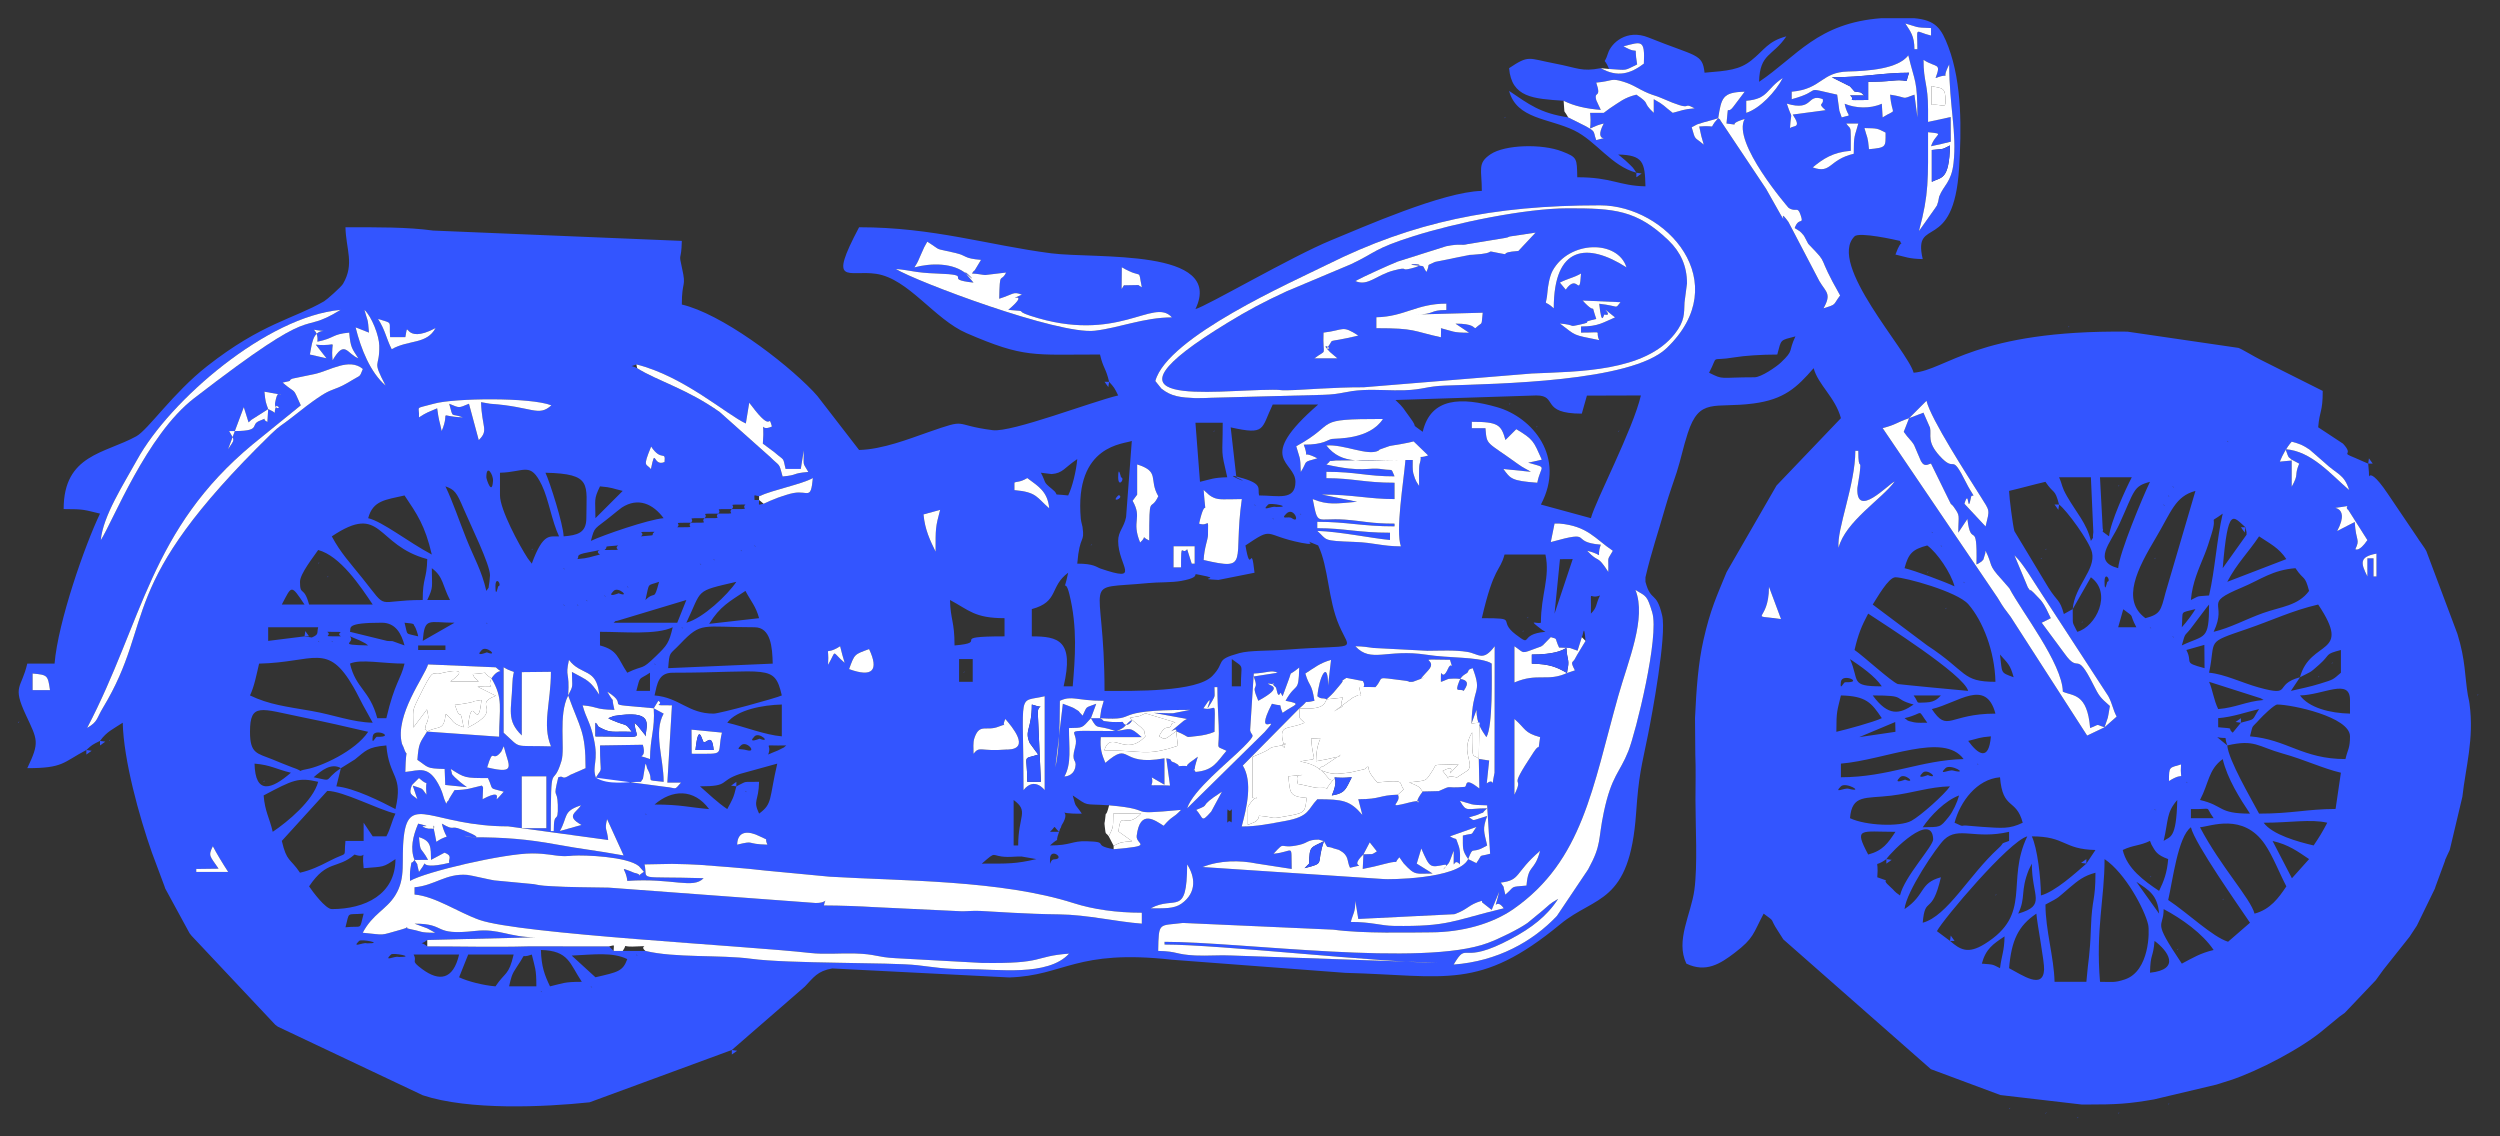<svg xmlns="http://www.w3.org/2000/svg" viewBox="0 0 9313.32 4233.32" shape-rendering="geometricPrecision" text-rendering="geometricPrecision" image-rendering="optimizeQuality" fill-rule="evenodd" clip-rule="evenodd">
<rect x="0" y="0" width="9313.32" height="4233.32" fill="#333333" stroke="none"/>
<!-- www.bayer-frank.de --><defs><style type="text/css"><![CDATA[
    .fil5 {fill:#3355FF}
    .fil4 {fill:white}
    .fil0 {fill:#3355FF}
    .fil2 {fill:white}
    .fil1 {fill:white}
    .fil3 {fill:white}
   ]]></style></defs><g id="_2251953321584"><path class="fil0" d="M2015.06 3691.46l5.06 5.04c-.34-.32-6.74-3.36-5.06-5.04zm4994.77-3623.73h120.54c80.77 7.13 101.91 37.73 128.14 107.48 51.35 136.54 48.58 309.86 39.8 450.58-20.23 324.11-173.74 175.36-135.52 339.41-51.59-1.15-61.73-7.65-101.6-16.94 27.05-74.73 28.32-18.63 16.93-50.8-15.68-3.65-151.58-34.55-169.33-16.93-102.89 102.17 198.03 425.22 220.13 508 121.92-10.15 231.79-159.37 796.55-153.08l413.61 60.53c11.45 3.82 61.85 34.2 77.02 41.5l236.82 118.78c0 80.87-11.5 70.21-16.93 135.47l92.41 60.94c44.5 47.7-15.29 28.73 44.95 53.12l48.91 21.4c12.54 114.7-23.82-32.01 73.41 112.85l109.28 161.66c1.93 3.11 4.71 7.19 6.68 10.25 1.96 3.05 5.01 6.93 6.98 9.95l13.81 20.06c1.92 3.16 4.51 7.35 6.33 10.6l115.89 308.8c30.85 99.51 27.02 157.6 38.98 228.75.75 4.49 3.78 16.59 4.5 21.06.46 2.89 1.26 7.85 1.66 10.78 17.76 130.4-14.58 235.9-26.63 346.27l-47 197.96c-2.12 4.73-8.75 18.2-10.62 22.66-16.8 39.94 3.79-12.79-8.19 20.93l-30.39 82.53c-.83 2.11-2.53 6.84-3.32 8.99-.81 2.2-2.24 7.09-3.03 9.34l-66.92 137.57c-9.77 15.41-20.6 31.53-27.28 41.58l-97.56 122.8c-3.49 4.21-20.23 28.37-28.46 39.27l-115.53 121.53c-3.89 3.07-15.77 11.15-19.74 14.13l-55.71 45.89c-82.49 71.02-247.37 156.73-350.97 190.9-20.75 6.84-32.99 9.84-51.53 16.2l-232.67 55.2c-96.04 16.6-138.25 19.09-251.84 19.09h-16.93l-303.3-35.36-259.15-96.46-549.56-483.37c-9.8-14.73-16.53-26.1-19.78-31.02-34.24-51.74-5.83-30.03-53.54-64.99-39.55 74.74-35.91 91.05-107.97 146.05-53.17 40.58-106.83 75.28-179.9 40.22-41.44-86.37 17.62-183.53 29.87-274.93 12.37-92.26 3.95-236.44 4-334.67.02-55.86 1.72-114.57-.6-170.09l-1.07-135.27c5.17-111.89 12.27-205.83 31.6-291.24 26.09-115.24 49.78-163.55 86.15-252.51l185.82-322.18 239.96-251.11c-20.62-77.23-85.07-124.38-101.6-186.27-62.84 72.3-109.7 116.42-224.07 131.53-146.25 19.33-201.08-24.14-244.91 110.69-17.79 54.74-24.48 93.31-41.02 145.25-12.54 39.36-27.6 78.19-41.65 127.68-28.16 99.21-52.48 167.62-74.88 263.79v16.93c20.75 77.72 40.09 32.04 62.14 124.91 17.56 73.96-38 371.99-52.43 443.6-24.93 123.64-34.48 148.69-44.64 294.03-23.77 339.92-152.28 305.77-281.72 412.54-302.61 249.63-426.28 191.43-801.45 181.69l-645.44-48.83c-359.82-40.4-399.68 59.59-606.63 65.97l-659.38-33.51c-55.69 9.56-70.05 34.21-102.16 67.62l-271.89 236.11-529.87 194.93c-168.67 17.89-450.21 30.66-621.48-26.27l-539.87-255.44c-2.82-2.15-6.91-5.05-9.69-7.24l-311.86-331.6c-2.17-2.8-5.29-6.69-7.44-9.5l-90.59-166.5c-.8-2.12-2.22-6.87-3-8.99l-46.5-124.5c-47.55-135.04-105.68-345.68-108.76-484.09-36.72 24.59-58.48 31.99-84.67 67.74-28.78 14.26-29.67 14.71-50.8 33.86-88.33 46.74-85.24 67.74-220.13 67.74 46.77-97.48 38.46-104.28-5.28-198.19-51.5-110.58-16.77-96.65 5.28-191.28h101.6c12.94-155.54 112.67-440.71 169.33-558.8-59.71-13.91-55.63-16.93-135.47-16.93 0-203.87 153.99-206.58 270.71-271.16 44.09-24.4 136.67-161.52 263.73-261.21 203.91-159.98 320.96-175.42 435.72-241.61 10.11-5.83 63.6-53.22 70.58-65.11 43.58-74.3 10.97-128.14 9.13-210.78 121.18 0 229.88-.91 326.36 12.31l926.7 38.49c-1.82 81.83-13.45 38.35.96 102.55 16.38 72.98-.96 42.48-.96 134.52 145.49 33.89 378.38 207.79 489.36 323.44 3.41 3.55 12.71 14.21 16.03 17.84l155.01 200.58c86.88-1.93 189.68-42.61 256.1-65.73 156.7-54.54 85.83-27.71 241.89-8.02 71.01 8.96 371.22-107.08 467.21-129.45-14.26-28.77-14.71-29.66-33.86-50.8-12.25-52.55-21.63-49.04-33.87-101.6-250.24 0-281.54 13.45-496.44-79.29-121.03-52.24-217.16-203.56-337.65-221.38-104.11-15.39-180.54 47.98-63.38-173.46 277.23 0 479.95 66.57 715.72 97.09 164.29 21.26 646.86-20.51 537.35 207.71 38.1-8.87 360.57-197.11 505.56-256.44 115.84-47.4 415.91-180.59 561.24-183.82 0-80.52-17.69-102.93 32.73-136.61 53.35-35.64 190.88-39.9 266.54-10.31 56.81 22.21 54.75 25.44 56.33 96.12 129.39 0 153.62 31.63 254 33.86-2.01-90.09-8.78-116.46-101.6-118.53 3.03 2.64 7.62 5.87 9.48 7.45l18.36 15.51c2.4 2.23 6.47 5.83 8.81 8.12 21.54 21.13 15.86 13.92 31.08 36.65-93.7-25.02-149.15-117.56-231.82-157.64-94.06-45.61-214.17-41.75-242.31-147.16 74.4 49.82 114.16 82.74 220.13 98.68 117.74 58.07 88.36 43.67 104.52 84.67 70.21-20.45-15.79 20.1 28.03-61.89-74.65 17.6-41.99 43.74-50.8-39.71h50.87l22.7-16.93c36.72-23.56 52.59-39.31 98.68-50.8 56.71 38.06 17.8 23.89 64.82 67.73v-50.8c41.93 22.95 35.73 24.47 70.65 50.8 36.32-8.93 37.56-13.1 81.75-16.93-54.88-28.76 8.64 20.06-123.11-37.9-21.55-9.48-28.75-9.4-50.43-18.61-39.37-16.72-52.19-30.46-93.46-43.03-46.69-14.22-37.53-1.62-99.7 3.78 21.05 62.16-10.05 28.24.2 65.69l10.12 21.99c1.21 2.84 4.98 9.05 6.62 13.92-53.14-4.01-99.97-14.45-138.39-33.87-113.64-7.61-194.11-12.25-203.2-121.45 75.26-50.4 70.47-36.29 169.56-17.5 87.19 16.54 99.76 31.61 172.03 17.5 62.06 35.24 110.67 21.02 160.53-16.94 4.44-93.13-9.87-80.74-75.87-64.81 66.8 39.96 35.67-18.09 50.8 67.73-51.13 24.82-33.11 21.41-104.52 16.94-22-52.45-20.51-6.36-4.04-58.35 11.97-37.8 68.97-91.87 151.19-58.62 178.63 72.25 200.53 58.58 208.45 130.98 87.44-7.28 130.02-10.66 174.28-45.86 49.18-39.12 60.93-71.02 130.52-89.61-50.48 75.39-99.21 62.11-101.6 169.34 140.85-94.32 216.91-219.38 456.64-237.07zm-4808.5 3606.79l5.05 5.05c-.33-.33-6.73-3.36-5.05-5.05zm-220.13-118.53c11.6 49.82 16.93 51.68 16.93 118.53h-101.6c7.91-33.97 9.44-44.19 28.89-72.71 43.39-63.66 5.3-27.55 55.78-45.82zm6028.26 67.73c1.66-74.41 11.46-52.74 16.93-118.53 49.24 36.08 100.09 106.29-16.93 118.53zm-423.34-220.13c3.5 41.95 30.3 179.32 28.79 208.75-3.85 75.07-80.51 20.84-130.39-5.55 8.57-102.9 34-157.93 101.6-203.2zm-5571.06 135.47c104.4 2.32 107.05 50.81 152.4 118.53-66.85 0-68.71 5.33-118.53 16.93-20.04-41.77-32.15-73.23-33.87-135.46zm-169.33 135.46c-45.07-3.75-103.22-18.39-135.47-33.86l33.87-84.67h169.33c-18.51 79.46-30.73 63.28-67.73 118.53zm-304.8-118.53h169.33c-22.18 95.23-74.56 100.98-137.67 54.14-47.51-35.25-15.9-24.14-31.66-54.14zm829.73 0l5.05 5.05c-.33-.33-6.73-3.37-5.05-5.05zm-240.91 3.85c84.18-3.85 151.09-13.77 207.05 13.08-16.54 45.69-34.72 48.21-118.54 67.74l-88.51-80.82zm-673.49-3.85c7.99-7.99 95.97 9.21 30.53 9.1-.04 0-2.44-.32-2.65-.37-14.99-3.86-56.45 19.84-27.88-8.73zm5994.4 50.8c-30.89-15.31-21.18-13.06-67.74-16.93 14.79-55.37 42.5-73.36 84.67-101.6-1.28 57.71-10.24 66.35-16.93 118.53zm-6112.93-101.6c7.99-7.99 95.97 9.21 30.53 9.1-.04 0-2.44-.32-2.65-.37-15-3.86-56.45 19.84-27.88-8.73zm6485.46 152.4c-16.39-196.99 16.93-308.2 16.93-457.2 77.4 51.83 149.84 188.43 162.55 244.51 5.37 23.67 5.22 172.9-86.86 203.71-39.69 13.28-48.22 8.98-92.62 8.98zm237.07-270.93c67.62 35.78 145.08 90.9 186.26 152.4-49.48 11.53-78.41 29.57-118.53 50.8-113.9-170.09-67.73-127.41-67.73-203.2zm-6773.33 67.73c16.3-61.05 1.54-45.29 67.73-50.8-17.33 64.9-1.37 43.86-67.73 50.8zm6231.46-50.8c29.6-61.69 6.83-81.7 39.62-163.59l11.18-22.68c0 124.91 55.95 154.69-50.8 186.27zm643.47-321.73c14.27 61.25 182.57 299.5 220.13 355.6l-81.72 70.87c-58.16-18.44-146.9-104.53-223.08-155.54 16.83-72.22 36.28-235.48 84.67-270.93zm-2559.85 301.88c-192.89 46.32-203.18 68.47-409.66 65.59-48.27-.67-82.22-14.79-160.24-14.79 9.01-33.43 16.94-35.48 16.94-78.83l11.09 67.73 357.89-17.74c52.42-18.34 50.96-35.25 102.23-49.99.9 1.8.81 3.48 1.15 5.91l35.64 27.96 28.02-67.74c-21.94 93.04-15.6 14.7 16.94 61.9zm2170.38 273.85h-118.53c-2.01-90.14-33.87-193.2-33.87-287.87 57.53-30.44 41.05-21.72 89.69-62.7 33.05-27.85 53.3-44.27 96.58-55.83 0 107.58-12.85 91.75-16.8 202.96-4.01 112.78-9.52 112.75-17.07 203.44zm186.27-372.53c46.79 31.33 78.83 48.48 84.66 118.53l-84.66-118.53zm-3671.61 98.68c90.38-49.69 134.73 36.03 135.46-163.5 28.59 43.85 38.39 103.92-21.24 146.22-27.62 19.58-65.32 17.28-114.22 17.28zm-3050.92 2.92c-23.53 0-72.32-66.23-84.67-84.67 67.29-100.48 105.22-62.8 169.34-118.53 53.59 19.99 24.28-36.77 33.86 50.8 76.29-6.35 71.07-2.08 118.54-33.87 0 131.9-113.54 186.27-237.07 186.27zm2675.46-186.27c0-45.97 60.58-.01 15.18.93-17.1.35-15.18 37.57-15.18-.93zm1775.08 98.68c-65.22 5.64-40.27.89-78.82 33.87-13.37-49.6 1.98-13.49-16.94-44.96 75.95-9.47 49.23-34.6 146.56-118.54-22.05 81.41-43.67 47.15-50.8 129.63zm-2029.08-81.75c59.55-51.75 29.9-26.46 94.15-25.05 17.43.38 34.37-1.88 53.68-1.55l55.37 9.67c-78.08 18.19-104.82 16.93-203.2 16.93zm-2864.65-64.81c13.56 26.31 38.21 66.99 57.16 95.76h-119.05v-11.09l83.2-1.09c-31.79-47.43-39.92-46.4-21.31-83.58zm4286.32 30.21l23.37-44.67 26.72 33.69c-23.54 14.65-10.78 8.51-50.09 10.98zm3386.85-49.78c59.58 13.47 93.33 38.87 136.01 67.45l-63.97 71.5-72.04-138.95zm-388.92 67.45c-4.32 51.92-16.05 81.4-33.87 118.53-56.25-37.66-119.33-83.13-135.46-152.4 39.81-19.1 61.78-14.76 101.6-33.86l5.5 13.9c14.41 24.76 18.83 38.12 62.23 53.83zm-304.8 16.93c-39.18 34.06-116.21 104.35-169.33 118.54 0-65.85-13.76-178.22-33.87-220.13 127.09 0 115.33 48.08 237.07 50.79l-33.87 50.8zm-508 287.87l-48.76-36.32c22.86-43.93 268.66-335 336.63-353.14-81.32 169.47 21.53 289.55-159.14 401.15-62.02 38.31-91.01 21.1-128.73-11.69zm-101.6-67.73c8.72-104.73 33.41-22.01 67.73-169.34-80.96 21.62-55.95 65.29-135.46 118.54 5.27-63.38 119.94-232.9 148.06-259.3 53.16-49.9 114.38 1.03 241.4-28.57v33.87c-38.54 13.95-13.41 3.55-40 27.73-108.99 99.13-189.8 252.52-281.73 277.07zm-135.47-237.07c19.18-28.63 170.12-179.64 174.39-73.99 1.04 25.54-107.15 138.93-123.59 209.46-24.8-16.61-18.71-16.79-36.02-31.71-44.44-38.3 16.7-12.37-48.64-36.03 6.54-78.64-18.16-29.61 33.86-67.73zm-4198.22-85.4c40.96 20.53 16.17 1.64 29.71 31.68-85.78-2.08-42.13-17.02-112.7 0 1.47-54.5 44.62-50.91 82.99-31.68zm-1285 88.57l50.55-.3c-28.96-52.59-28.06-22.3-33.87-84.61 46.91 14 43.91 39.07 44.96 84.66l50.22-26.85c31.78 11.7 13.46 24.06 17.52 37.94-142.33 34.35-61.04-34.53-112.7 33.87-13.12-48.72 1.67-13.95-16.68-44.71zm6651.62-121.7c39.91-3.32 160.72-54.57 241.57 63.23 29.77 43.37 55.73 110.72 80.17 156.9-29.34 43.82-60.19 86.02-118.54 101.6-15.31-57.36-125.69-174.24-203.2-321.73zm-1236.13 101.6c-54.28-102.59-28.7-84.67 101.6-84.67-28.24 42.17-46.23 69.88-101.6 84.67zm-3048-84.67zm1557.87 101.6c-37 76.48-306.16 76.08-313.34 74.49l-675.94-44.9c63.92-25.58 138.97-25.67 201.46-12.96l130.34 20.16c-2.75-99.47 10.51-63.87-67.73-56.64 48.64-52.64 15.9-14.96 95.32-32.88 34.47-7.78 29.49-19.55 72.82-19.85l19.91 5.62c18.59 34.9 5.7 14.46 36.44 27.17l19.09 5.43c39.86 21.2 28.33 39.43 41.36 66.69 78.71-18.92-11.39 9.03 50.07-50l-2.64 54.44c40.92-8.43 44.19-9.03 87.33-20.2 59.41-15.37 22.32 7.35 49.08-23.36l16.16 22.78c43.45 47.11 44.21 37.73 107.72 37.73l-59.1-36.79 16.98-56.39c32.23 74.4 32.87 70.84 86.15 60.55 23.91-4.62-29.38 43.23 14.43-4.03 6.46-6.97 13.27-33.26 20.37-48.01 0 97.75-4.41 17.86 22.77 50.8 0-23.08 3.38-47.83-4.79-69.81-14.73-39.56-1.71-16.16-32.25-34.7l98.94-35.22c-26.36 36.78-4.09 20.11-50.8 32.3.56 48.28-3.57 53.35 19.85 87.58zm-1524-101.6h-33.87c25.92-24.01 7.95-24.01 33.87 0zm4487.33-33.86c99.04 0 175.29-14.4 237.07 0-19.98 37.75-28.25 50.98-50.8 84.66-58.97-13.74-153.63-40.11-186.27-84.66zm-6489.17-172.76h91.8v193.11h-91.51l-.29-193.11zm5507.04 3.42c10.32 124.09 59.84 76.38 84.66 169.34-50.02 24-76.74 20.18-150.26 15.5l-27.27-2.22c-5.24-.45-18.52-1.31-23.19-1.88-37.84-4.64-9.86 8.67-53.28-11.4 20.99-78.6 82.63-162.12 169.34-169.34zm-2861.73 118.54c0 86.41.24 28.09-16.94 50.8 0-89.53.12-25.25 16.94-50.8zm-3044.83 189.43c-15.57 22.48-8.17-7.42-15.22 32.55-2.49 14.13-1.46 31.03-1.46 45.53 59.37-34.56 351.55-102.48 454.33-102.35 56.67.06 78.79 8.24 111.81 9.75 2.59.12 7.43.37 9.96.39l19.95-.89c2.78-.15 7.71-.81 10.62-1 42.33-2.77 202.7 3.05 246.23 39.37l18.48 20.86c-41.92 27.02 8.14 12.57-36.5 3.65l-15.81-6.61c-41.12-15.27-13.48-7.67-9.69 36.83 169.04-11.79 244.49 31.57 284.44-10.09-259.48-7.65-205.98 11.24-220.13-51.32l102.43-1.99c29.99.04 91.67 2.75 103.01 3.64 36.21 2.83 178.02 12.71 243.84 21.23l240.39 22.82c271.08 16.29 638.34 12.14 909 98.6 72.77 23.25 159.59 35.64 253.9 35.64v40.71c-94.93-7.04-204.05-33.33-307.55-34.49-123.28-1.39-241.37-10.26-295.07-12.9-26.64-1.3-52.71 1.86-69.28 1.3l-332.72-15.84c-30.93-2.2-118.85-5.8-179.87-5.8 7.3-37.84 19.83-8.12-31.36-9.22l-770.05-57.16c-70.75-1.47-150.29-1.27-210.97-5.24-17.85-1.17-37.84-.99-69.17-7.9l-146.08-13.83c-15.48-1.97-87.54-19.4-101.01-20.5-79.43-6.46-120.19 39.47-196.2 46.11v27.03c77.06 6.73 163.04 66.67 241.64 94.46 149.38 52.81 995.13 96.48 1231.37 123.19 55.11 6.24 111.28.43 166.75 1.95 81.16 2.21 78.81 13.65 151.96 17.54l320.92 17.58c240.75 3.89 188.29-24.39 325.76-34.59-78.71 86.38-269.96 57.27-376.12 57.87-88.7.5-125.85-7.51-189.33-14.69-99.73-11.27-480.69-5.12-619.62-24.03-112.15-15.26-285.56-2.53-393.15-29.24h-118.53l-16.94-16.93-303.49-.03c-122.54 3.49-250.67.03-373.84.03-28.41-22.98-28.41-.81 0-23.78l402.98-10.09c-99.05 0-135.26-33.54-223.33-23.73-164.58 18.34-102.95-27.07-227.03-27.07l47.35 17.54c4.36 2.08 10.61 5.93 14.41 7.82 4.05 2.02 10.33 5.37 15.23 8.51-60.08 0-48.27-4.88-86.14-11.93-52.77-9.83 14.76-15.35-41.07.26-85.5 23.9-54.24 19.9-142.89 11.67 37.51-70.7 87.88-85.73 121.03-139.01 42.07-67.62 21.37-127.76 32.17-220.17 18.89-161.58 110.28-37.13 388.67-37.13l372.53 50.8c-4.21-44.4-14.56-35.63-4.02-77.72l61.66 135.36c-110.77-20.06-145.24-21.72-250.78-40.99-108.47-19.8-193.31-26.74-311.44-26.74-105.44-21.14 110.32 30.3-44.01-29.82-41.28-16.08-20.76 8.32-71.1-20.98 18.9 76.44 35.98 29.33-20.35 67.73l-5.89-30.06c-13.92-57.72 9.97-13.03-12.02-18.91-1.77-.48-8.32.53-10.61.07l-12.39-2.96c-38.59-14.71 46.1 2.44-26.83-15.87-19.87 46.74-30.46 92.91-13.76 135.21zm6617.76-189.43c87.02 1.93 48.62-15.33 84.66 33.86h-84.66v-33.86zm-50.8-33.87c-3.29 147.57-27.16 135.07-50.8 152.4 18.45-79.21 9.63-105.04 50.8-152.4zm-4318 169.33h-16.93v-169.33c58.35 42.75 16.93 57.67 16.93 169.33zm-1388.53-118.53l5.05 5.05c-.33-.33-6.74-3.37-5.05-5.05zm-965.2 84.67h-50.8l-33.87-50.8v67.73h-67.73c-7.61 69.51 14.63 35.97-60.35 75.11-38.49 20.09-69.14 34.14-108.98 43.42-37.01-55.26-49.23-39.07-67.74-118.53l169.34-186.27c58.56 0 188.21 69.34 254 84.67-14.96 31.16-17.98 55.32-33.87 84.67zm6587.06-101.6l5.05 5.04c-.33-.33-6.73-3.36-5.05-5.04zm-3437.46 0zm-2503.21 81.74c30.31-53.35 10.02-74 78.82-95.76-17.46 27.22-59.16 39.54 1.7 73.04l-80.52 22.72zm5212.54-132.54c-6.69 25.05-22.65 60.08-38.69 79.84-33.8 41.64-30.36 37.21-96.78 38.69 28.83-43.05 84.15-99.96 135.47-118.53zm-1828.8 237.06c19.23-50.17 11.54-19.85 54.7-42.22l15.95-8.58c-11.88-53.69-18.22-59.54 0-109.79-66.34 20.08-43.13 18.35-67.73 5.27 5.27-2 28.58-8.11 32.05-9.7 40.13-18.27 3.14 5.32 35.68-24.16-77.65 0-75.86 16.88-101.6-28.03 49.96 13.46 33.06 15.52 101.6 16.93l11.1 180.43c-48.98 13.26-24.47-2.82-51.38 34.97l-30.37-15.12zm-1337.73-200.28c190.81 16.39 41.97 37.92 268.01 16.94-32.15 34.47-29.44 18.33-64.81 59.25-31.93-20.16-88-63.67-100.39 37.31-4.17 34.03 70.5 36.62-85.88 49.99-86.15-15.69-9.91-27.19-100.92-29.68-56.2-1.54-56.66 15.67-136.15 15.67 45.64-41.35 13.98 4.14 33.87-50.8 2.36-3.71 3.58-15.03 4.55-12.38.94 2.6 3.49-9.74 4.94-11.99 44.85-69.99-42.79-40.73 75.18-43.36-26.98-40.29-20.49-17.64-33.87-67.73 63.58 42.57 34.51 30.02 135.47 36.78zm-1490.14 14.02c-72.73-6.06-104.94-16.94-203.2-16.94 64.47-56.03 146.41-60.58 203.2 16.94zm5638.8-186.27c17.03 73.08 64.67 148.05 101.6 203.2-121.03 0-95.24-29.59-186.27-50.8 33.58-63.45 30.8-112.93 84.67-152.4zm-169.33 152.4zm-3654.68 36.79c62.38-24.6-2.87-4.47 95.76-67.74l-39.96 74.15c-39.34 44.23-27.5 24.49-55.8-6.41zm2858.81-70.66l-16.93 16.94 16.93-16.94zm-4538.13 0l5.05 5.05c-.33-.33-6.73-3.36-5.05-5.05zm4538.13 0zm-423.33 101.6c7.45-89.49 57.14-72.19 153.18-83.89 81.21-9.89 143.63-32.95 219.35-34.64-19.75 29.49-109.04 109.43-143.71 128.33-43.03 23.45-170.76 18.06-228.82-9.8zm-33.87-118.53c18.32-18.32 92.45 25.37 27.88 8.73-14.99-3.87-56.45 19.84-27.88-8.73zm-5841.99 169.33c-12.77-54.77-28.78-74.29-33.87-135.46 109.47-57.93 128.88-68.12 203.2-50.8-18.74 70.19-113.81 149.08-169.33 186.26zm7128.92-186.26l5.06 5.04c-.34-.33-6.74-3.36-5.06-5.04zm-1202.26 0zm-3129.75 30.94c0-381.8-24.85-324.74 78.83-349.76v349.76c-.02-.01-38.16-51.85-78.83 0zm-2257.97 33.87c-19.15-17.7-35-15.52-20.28-52.98l26.12-25.85c43.77 40.44 21.28-10.44 28.03 61.9-20.48-27.13-9.48-19.77-51.23-33.7l17.36 50.63zm-284.94-115.61l52.14-32.53c39.79-31.48 45.92-46.21 117.19-52.14 10.26 123.3 64.08 107.35 33.87 237.07-49.4-26.14-154.81-79.24-220.14-84.67l16.94-67.73zm5808.12 33.86c18-18 64.24 26.88 18.87 8.8-.39-.15-47.23 19.56-18.87-8.8zm1001.99 14.02c0-55.91 1.41-48.37 44.96-61.9-5.39 74.97 20.59 20.57-44.96 61.9zm-917.32-30.95c18-18 64.23 26.87 18.87 8.8-.39-.16-47.23 19.56-18.87-8.8zm-6214.53-33.87c61.18 5.09 80.69 21.11 135.47 33.87-71.08 61.78-132.83 84.42-135.47-33.87zm6299.2 16.94c18.31-18.32 92.44 25.37 27.88 8.73-15-3.87-56.45 19.84-27.88-8.73zm-4504.27 67.73c-10.37 44.53-15.39 49.76-33.86 84.67-37.06-24.82-68.34-55.76-101.6-84.67 113.68 0 67.17-19.21 149.15-46.37l138.71-38.3c-31.01 133.11-16.73 148.9-67.73 186.27-24.04-51.98-1.68-42.89 0-118.53-66.54 1.48-39.72-4.64-84.67 16.93zm4622.8-84.67l5.05 5.05c-.33-.33-6.73-3.36-5.05-5.05zm-5551.21 14.02c25.1-82.3 16.45-13.1 52.55-58.85 1.64-2.09 6.75-14.97 9.35-19.98 17.4 72.46 50.83 106.03-61.9 78.83zm-544.78 2.92c-69.8 46.73-22.17 50.69-101.6 33.86 29.61-25.74 65.9-54.64 101.6-33.86zm7027.32-84.67c102.67-23.92 112.9 4.09 206.79 30.27 82.17 22.91 150.09 55.85 216.55 71.33l-19.83 134.98c-107.81.49-161.49 17.42-284.97 17.42-29.76-56.24-113.97-199.08-118.54-254zm-1439.33 118.53v-50.8c166.36-13.84 382.2-119.29 457.2-16.93-157.83 3.51-281.16 67.73-457.2 67.73zm-3996.26-84.66c18.1-44.84-34.83-31.59 67.73-33.87-17.17 11.93 5.86.63-31.91 18.88-.28.14-34.96 14.01-35.82 14.99zm-101.6-33.87c20.5-20.5 62.16 28.94 21.95 17.67-25.9-7.26-41.9 2.27-21.95-17.67zm-643.47-186.27c45.31 125.69 64.82 132.88 64.82 270.94l-56.56 24.68c-35.18 22.43-22 .48-45.04 9.18-21.41 87.46-3.79 37.69-1.81 102.74 2.45 80.23-15.13 12.7-15.14 97.54h-11.08c0-285.84 5.48-146.91 39.73-261.02 14.46-48.2-12.63-170.95 25.08-244.06zm5215.46 169.34c38.61-9 38.95-13.13 84.67-16.94-7.97 95.76-48.71 66.01-84.67 16.94zm-1690.41-81.75c42.51 36.66 35.51 51.42 95.76 67.73-10.19 66.13 3.02 14.78-23.44 54.85-107.49 162.71-30.17 74.36-72.32 159.45v-282.03zm-2015.06 129.63c.46-20.37-2.96-40.52 3.68-59.53 19.41-55.58 43.85-22.63 90.7-41.83 43.83-17.97 5.14 13.37 24.15-28.27 24.81 28.72 95.13 111.24 9.26 114.03-.93.03-5.03-.17-6.03-.08-97.68 8.18-97.97-14.66-121.76 15.68zm4670.67-30.95l-37.25-30.48c47.4 8.28 22.28-9.67 37.25 30.48zm-5486.39-33.87c18-18 64.23 26.88 18.86 8.8-.38-.15-47.22 19.56-18.86-8.8zm-234.91-25.09l113.45 11.08c-20.95 86.88 20.74 78.83-112.69 78.83l-.76-89.91zm-1187.49 25.09c4.32-34.81 89.4 4.16 15.86 1.61-6.5-.23-20.57 36.35-15.86-1.61zm7095.06-118.53c53.45 0 270.93 45.79 270.93 118.53 0 45.74-8.08 46.69-16.93 84.67-159.8 0-217.46-73.17-355.6-84.67 13.04-48.84 2.04-25.58 36.88-64.72 9.33-10.47 53.72-53.81 64.72-53.81zm-7552.26 101.6c0-110.07 40.6-85.5 190.23-55.22 93.73 18.97 166.3 35.71 250.04 55.22-48.23 72.02-175.32 129.67-229.8 139.38-46.08 8.22 3.28 12.2-53.42-7.13-15.95-5.45-60.12-24.11-73.36-29.44-57.61-23.23-83.69-20.88-83.69-102.81zm5994.88 19.83l134.13-56.24.85 36.41-134.98 19.83zm-2862.22-70.63c27.32 48.31 17.55 21.44 91.55 47.88-227.32 0-129.83-10.78-150.25 60.07-17.31 60.08 7.68 42.34.5 75.02-7.62 34.72-40.47 34.24-40.48 34.24 27.24-48.25 16.94-107.44 16.94-180.42 53.3-1.49 46.6 2.16 81.74-36.79zm3031.07 0c77.19-17.98 44.35-38.09 84.66 16.93-12.54 0-37.74 1.22-49.31-1.48-32.72-7.63-17.79-4.31-35.35-15.45zm-4182.53-50.8v118.53c-61.87-5.15-139.28-35.9-203.2-50.8 34.83-47.54 131.79-66.14 203.2-67.73zm3928.53 101.6c0-79.83 3.02-75.76 16.93-135.47 93.84 2.09 113.75 26.95 152.4 84.67-30.49 14.63-130.73 41.81-169.33 50.8zm1507.06-33.87l-30.48 37.26c-24.09-19.05 15.65-14.37-54.18-20.32v-33.87c55.94-4.66 101.59-22.03 152.4-33.87-29.71 44.36-8.57 35-67.74 50.8zm-1151.46-50.8c98.6-22.97 201.44-116.49 237.06 16.94-174.56 0-177.05 72.68-237.06-16.94zm-3098.8 33.87c160.08 10.71 20.46-30.95 335.75-30.95l-63.49 12.6c-20.48.66-50.07-1.5-71.98-1.5l123.88 22.77c-4 2.24-10 4.83-12.09 6.58-89.86 75.45-19.71 14.07-28.34 39.16 61.03 24.59 22.32 23.65 78.81 17.69 22.62-2.38 43.67-7.01 63.91-15.55 1.71-132.66 8.03-74.61-41.35-87.59 56.65-87.01-12.7 50.14 31.22-24.58 15.16-25.78 9.93-19.53 9.93-54.24h11.1c0 50.35 2.57 93.81 4.75 141.74 4.5 98.83-17.25 73.02 29.11 95.32-36.48 42.3-48.12 73.01-115.61 78.83-9.5-27.72-6.32 19.16-.95-23.65.35-2.8 8.13-27.68 9.79-33.07-5.07 3.05-10.54 8.11-14.28 10.55-53.02 34.63-1.49 22.38-44.24 23.87-38.73 1.35 10.03 6.16-29.2-12.85-2.59-1.26-10.37-1.81-12.31-7.73-2.07-6.31-8.5-6.09-17.46-7.51l13.85 101.19c-104.2-6-56.25 12.63-68.01-30.95.49.07 1 .89 1.11.96l46.19 26.8-.1-98.41c-173.25 31.88-120.83-68.02-220.14 16.93-12.88-32.06-20.62-50.79-16.94-95.76h152.41c-47.05-42.29-41.52-29.3-94.38-22.77.37-.12 21.8-7.49 29.62-16.06 57.35-62.85 12.63 21.59-5.89-17.81-13.16.12-36.47 1.09-48.98-.59-38.29-5.14-12.07-.35-35.69-13.42zm0 0h-33.87l19.86-53.72c-44.36 17.36-31.69 6.02-50.8 44.33-26.07-26.77-1.01-7.94-33.56-28.61-3.61-2.29-35.68-13.92-40.02-15.72l-28.02 237.07c12.54-51.99 16.93-142.63 16.93-248.16 46.18-21.11 60.24 0 163.49 0-11.55 41.55-7.38 19.61-14.01 64.81zm4470.4-84.67c88.56-1.97 186.26-65.65 186.26 16.94v50.8c-75.88-1.69-152.85-22.13-186.26-67.74zm-1439.34 0h101.6c-5.85 4.07-16.8 25.18-55.91 26.19-43.14 1.11-22.33 5.69-45.69-26.19zm-152.4 0c133.51 0 68.3 11.41 152.4 33.87-51.98 36.12-94.48 45.18-152.4-33.87zm-4541.12 47.8l17.01-27.94c26.6 16.32-39.77 16.93 50.8 16.93l-17.06 287.87h50.92c-27.89 31.39-13.06 19.86-58.07 15.89l-259.28-34.29c-15.36-45.8 11.68-59.29-7.7-145.53-15.15-67.44-27.51-71.77-41.64-123.94 60.66 5.63 43.28 15.38 118.54 16.93-16.09-67.9 8.28-7.36-26.65-67.73 96.11 59.65-44.79 42.25 173.13 61.81zm70.73-132.46c356.33 0 378.37-35.64 406.4 84.66-20.25 9.72-231.98 67.74-254 67.74-95.42 0-126.82-59.97-220.14-67.74 10.03-43.02 14.16-84.66 67.74-84.66zm-1540.93-33.87c206.95-4.61 254.44-81.94 352.07 88.19 14.41 25.11 21.96 42.1 35.11 66.49 12.45 23.09 23.98 42.46 36.15 65.45-76.35-1.7-145.2-29.37-227.28-43.65-96.45-16.78-158.42-23.64-229.92-57.95 16.02-33.38 24.47-78.18 33.87-118.53zm7264.39 67.73l192.55 61.46c2.34 1.19 7.27 3.92 10.65 6.28-67.14 5.58-102.19 28.27-169.33 33.86-17.25-35.95-20.2-71.01-33.87-101.6zm-5808.13-33.86v67.73h-50.8c15.8-59.17 6.44-38.03 50.8-67.73zm-2300.01 2.92c55.89 5.21 56.68 6 64.81 61.89h-64.81v-61.89zm6736.54 30.94c4.32-34.81 89.41 4.16 15.86 1.61-6.49-.23-20.57 36.35-15.86-1.61zm-2269.06-84.66c48.97 35.88 33.86 13.79 33.86 101.6h-33.86v-101.6zm-1016 0h50.8v84.66h-50.8v-84.66zm-1696.76 30.44c55.07 33.22 34.76-7.21 32.54 62.21-3.17 99.28-23.02 134.67 35.02 191.79l.18-235.88 108.44-1.19c0 115.83-33.45 195.81.28 277.78-146.66-4.36-107.16 11.24-176.46-50.8v-243.91zm6692.09 37.29c45.02-23.83 32.55-12.47 71.51-47.02 45.6-40.42 17.34-37.61 80.89-54.58v84.67c-31.84 27.67-26.99 24.87-77.71 40.82-36.76 11.57-75.45 19.2-108.56 26.91l33.87-50.8zm-6451.6 67.73c6.21-93.09-12.26-64.25 2.92-132.54 45.28 60.57 103.21 27.95 112.7 129.62-35.2-54.38-44.18-53.07-101.6-84.66 0 59 7.25 46.34-14.02 87.58zm-525.79 134.61c-26.78 42.64-31.18 42.44-35.93 105.38 41.7 27.75 30.41 32.19 101.6 33.87l2.18 59.58 80.7 8.15c-4.21-3.42-10.03-7.04-13.13-9.61-2.94-2.44-8.78-6.59-12.11-9.55l-20.18-17.94c-16.31-18.03-6.22-3.38-14.68-30.63 52.6 33.74 53.18 33.86 138.54 33.86 22.72 48.74-.39 33.9 58.82 50.8-65.06 73.21 23.5-26.66-78.83 28.03l1.76-42.41c-.09-4.35-3.17-5.56-4.68-8.39-41.51 9.18-49.49 15.76-101.6 16.93l-13.43 21.49c-1.31 2.14-4.99 8.29-6.16 10.2-1.11 1.83-4.99 12.15-5.82 9.74-.79-2.32-3.72 6.23-5.54 9.37-12.27-25.61-10.87-35.89-22.59-60.3-41.89-87.27-78.24-63-129.81-58.23 2.78-114.61 11.69-36.8-7.38-93.76-1.07-3.2-4.19-7.48-5.11-10.96-27.94-106.05 85.66-253.39 97.16-295.84l252.24 10.76c33.14 30.39 15.1-5.5-15.96 41.26 44.8 75.86 28.81 110.19 28.46 217.3l-268.52-19.1zm-287.01-253.14c39.27-18.16 122.45 0 203.2 0-13.8 59.23-36.69 69.95-67.73 203.2h-33.87c-28.07-105.12-79.9-110.07-101.6-203.2zm6146.8-33.87c28.57 32.87 37.92 36.45 50.8 84.67-51.42-18.61-41.74-14.04-50.8-84.67zm-558.8 16.94c39.54 26.47 92.72 63.06 118.53 101.6-120.84 0-82.16-20.22-118.53-101.6zm-3728.75 37.29c20.98-57.41 19.57-54.31 74.57-74.58 37.07 79.12 13.52 106.76-74.57 74.58zm-724.72-20.36l5.06 5.05c-.34-.33-6.74-3.37-5.06-5.05zm1984.12 538.95c21.3-67.35 152.98-171.21 208.56-226.96 54.86-55.03 29.88-38.7 26.09-64.17l13.51-211.03c49.51-1.74 64.78-14.36 89.13-2.92l-89.13 14.01c22.89 62.11-15.26 16 16.94 90.51 103.33-56.56 36.37-54.41 36.78-64.78 51.29 11.63-6.31-14.38 28.72 15.08 2.97 2.5 5.91 43.65 16.77 20.6 1.53-3.26 5.1 8.4 8.23 12.16l22.52-61.24c14.46-38.36-4.14-9.83 39.38-45.71-2.15 100.42-10.93 51.04-50.8 123.89 66.06 12.64 33.39 12.41-11.1 44.96-18.4-41.43 8.88-20.99-39.7-33.87-73.95 143.87 44.73 24.85-27.43 105.56l-288.47 283.91zm-1933.32-522.02c5.37-64.48 3.11-46.58 44.95-90.52 80.32-84.34 80.71-61.88 276.79-61.88 60.51 0 66.37 74.29 67.73 135.47l-389.47 16.93zm-1185.33-16.93zm6841.06-50.8l67.08-19.01.66 86.74c-83.51-22.29-41.79-18.35-67.74-67.73zm-643.46 16.93zm0 0zm-4416.68 38.24c5.55-84.6-19.74-28.13 44.96-69.18 9.35 38.73 7.02 26.24 16.93 61.89-51.87-44.03-27.9-50.46-61.89 7.29zm-1289.85-55.17c18-18 64.23 26.88 18.86 8.8-.38-.16-47.22 19.56-18.86-8.8zm6333.06-16.93zm-1168.4-118.54c55.15 36.93 356.16 226.55 372.53 287.87-7.87-.18-259.69-24.5-262.33-25.53-25.38-10-130.22-106.26-161-126.87 13.77-59.1 25.89-88.39 50.8-135.47zm-1450.56 541.53l2.13 109.77c-60.76-47.2-42.89-6.94-54.99-5.88-78.46 6.87-40.81-9.3-96.41 15.71l-59.72 1.46c-53.97 71.83 27.05 21.52-49.93 41.07-95.27 24.19-26.19 1.89-42.49-29.24-71.94 1.93-62.07 16.93-147.48 16.93l15.14 58.43c-46.43-54.46-73.65-57.93-167.54-58.43-36.32 36.72-27.48 64.36-119.97 80.97-59.3 10.64-104.52 20.63-162.06 20.63 18.99-70.48 41.39-166.52 4.14-227.1l210.54-212.78c47.51-39.89.17-15.17 56.26-28.41-10.37-68.94-18.32-48.23-33.87-101.6 35.23-22.56 53.37-38.45 95.76-50.8l-11.09 95.76c0-101.81-34.39-29.59-39.71 39.7 15.61 13.04 19.63 4.14 34.25 11.48 28.84-25.97 24.67-24.34 49.82-53.5 24.64-28.6-8.31-5.5 23.61-26.17l61.65 11.55c20.8 32.41-36.54 32.04 46.82 22.78 35.57-39.25-7.33-38.3 104.49-24.81 37.41 4.51 5.87 6.12 34.98 4.92l36.23-13.49c59.93-52.85-54.66 51.34 20.82-28.95 43.05-45.79-65.18-41.27 81.32-39.64 15.54 54.64 8.05-1.18-7.37 33.33-26 58.18-26.57-24.33-26.59 48.87 5.6-.74 25.87-10.92 29.58-11.2 101.8-7.66 59.23 35.84 55.26 45.06-13.85-11.5-36.25 12.78-16.11-37.08 10.75-26.6 29.87-25.12 32.68-35.32 2.75-10.01 10.65-9.54 17.13-12.26 37.19 99.08-1.33 63.75-4.43 206.03l18.53-50.8c0 50.98 20.07 76.33 36.78 101.6 24.66-38.73 19.86-234.31 19.86-273.85-2.47-1.46-6.19-3.93-7.36-4.44-49.56-21.57-150.24-15.52-235.33-28.7-148.36-22.97-205.97 32.54-265.31-31.67 32.59.79 41.03 2.93 67.29 6.42l200.73 10.51c49.32-.18 100.52-3.51 148.82 4.06 42.77 6.69 57.87 38.38 102.25-20.99l-.47 471.34c-15.62 75.49 5.9 13.43-29.07 39.63l9.04-85.28-38.61-5.62zm-3951.17-422.99h101.6v16.93h-101.6v-16.93zm5909.73-16.94zm-6163.73-16.93c9.66 4.63 29.41 11.72 35.82 14.98 31.32 15.95 15.56 7.52 31.92 18.89-122.78-2.74-44.7-7.9-67.74-33.87zm-33.86 0l19.47 33.02-19.47-33.02zm-33.87 16.93l5.05 5.05c-.33-.33-6.73-3.36-5.05-5.05zm-50.8 0l5.05 5.05c-.33-.33-6.73-3.36-5.05-5.05zm7382.93 135.47c-102.01 27.24-23.11 74.01-154.06 37.89-59.94-16.53-128.14-50.12-184.61-54.82 26.69-126.03-16.73-108.94 141.66-163.14 93.81-32.1 167.74-68.26 264.74-90.86 129.6 193.54-29.58 128.04-67.73 270.93zm-474.14-152.4l5.06 5.05c-.34-.33-6.74-3.37-5.06-5.05zm-643.46-16.93l16.93 33.86-16.93-33.86zm-1557.87 19.85c5.54-6.22 7.75-58.25 14.02 14.01-5.43 9.51-34.96 56.66-38.15 63.97-8.7 19.93-21.7 7.48-1.61 45.82l-29.48 9.81c-72.71 33.55-109.59-1.84-195.86 35.23v-134.97c39.75 27.06 21.98 29.16 87.14 5.25 54.55-20.01-4.74 3.44 18.63-8.81l29.7-30.31c28.01 8.36 12.76.4 30.95 38.89 59.95 2.97 25.35-2.54 68.73 11.62l15.93-50.51zm-3555.99 132.55c-36.56-54.6-34.15-83.59-101.6-101.6v-50.8c87.75 0 210.22 12.19 270.93-16.94-13.79 59.2-21.28 67.46-62.14 107.2-57.98 56.39-41.28 30.51-107.19 62.14zm-1066.8-135.47c-86.42 0-28.1.24-50.8-16.93 89.52 0 25.24.12 50.8 16.93zm6857.99-33.87zm-118.53 0l5.05 5.05c-.33-.33-6.74-3.36-5.05-5.05zm-558.8 16.94zm-4910.67-16.94l5.06 5.05c-.34-.33-6.74-3.36-5.06-5.05zm-1117.59-16.93c51.95 0 73.21 41.77 84.66 84.67l-44.75-16.04c-1.17-.19-5.39-.1-6.55-.25-1.17-.15-5.39.06-6.59-.11-1.3-.17-5.7-.28-7.09-.53l-138.22-33.87c4.93-14.85-19.11-33.87 118.54-33.87zm-287.87 50.8l-135.47 16.93v-50.8h186.27c-5.88 22.02 4.47 25.94-23.74 38.18l-27.06-4.31zm6993.46 33.87c15.03-56.3 9.62-29.15 42.9-75.63l50.97-67.58c1.53-1.89 5.1-6.17 7.73-9.19 0 136.69-15.96 111.3-101.6 152.4zm-218.06-134.81c47.34 35.54 18.62 10.18 48.73 67.07h-67.74l19.01-67.07zm-5623.93 50.14zm-474.14 0l5.06 5.05c-.34-.33-6.74-3.37-5.06-5.05zm-237.06 67.73c7.52-90.36 20.58-67.73 118.53-67.73l-118.53 67.73zm-16.94-16.93c-51.01-13.62-37.18.21-50.8-50.8 45.28 3.95 29.6 4.94 38.79 15.03 2.3 2.52 12.55 31.6 12.01 35.77zm4233.33-84.67l-9.31 36.41 9.31-36.41zm-2252.13-50.8c71.26 37.71 91.03 67.74 203.2 67.74v67.73c-220.08 0-48.58 22.41-186.27 33.87 0-90.1-14.85-94.2-16.93-169.34zm-897.12 88.83c40.9-65.76 74.95-82.4 135.12-122.69 21.3 40.24 39.09 57.73 50.8 101.6l-185.92 21.09zm5486.05 12.77c5.51-66.19-10.25-51.43 50.8-67.73-8.27 12.35-7.1 12.49-20.43 30.36-14.3 19.17-18.13 23.29-30.37 37.37zm-1493.05-30.43c-129.36-19.44-44.94 17.96-44.96-120.52l44.96 120.52zm1086.65-37.3l67.73-118.53c81.42 59.65 17.91 184.85-50.8 203.2-21.56-44.95-15.45-18.12-16.93-84.67zm-5571.06-16.93l5.05 5.04c-.33-.32-6.73-3.36-5.05-5.04zm-50.8 0l5.05 5.04c-.33-.32-6.73-3.36-5.05-5.04zm4961.46-101.6c34.48 0 230.33 53.07 271.77 100.76 54.06 62.2 98.24 175.35 100.76 288.7-126.9 0-103.01-36.62-253.98-135.48l-203.22-152.38c14.55-21.73 58.22-101.6 84.67-101.6zm-4775.19 169.33c3.38-2.35 9-9.5 10.69-6.23l260.24-78.44-33.87 84.67h-237.06zm-101.6-84.67l5.05 5.05c-.34-.33-6.74-3.36-5.05-5.05zm-1049.87 16.94h-84.67c37.65-71.15 33.24-76.81 84.67 0zm4958.04-54.23c41.88 24.76 42.95 20.22 62.42 83.14 27.7 89.48-61.69 448.52-88.78 516.9-32.61 82.31-62.26 90.2-91.39 227.18-22.57 106.11-6.98 119.42-58.6 213.76l-116.34 173.39c-89.83 95.35-222.06 168.95-384.64 181.01 54.96-92.04 21.56 7.81 215.92-96.77 73.58-39.59 131.25-82.81 173.54-147.97-35.59 20.53-31.44 21.48-58.65 44.04l-55.92 46.01c-33.93 23.67-103.2 57.6-146.81 74.01-241.63 90.95-918.15-3.99-1204.97-3.99v10.09c203.35 0 807.39 67.74 1016 67.74l-765.26-26.86c-44.2-2.42-91.75 2.08-135.88-.1-76.77-3.8-63.85-15.43-138.64-17 2.24-110.4 1.28-92.57 92.27-104.19l560.19 24.99c110.34 15.23 287.41 10.42 364.64 10.01 115.47-.6 227.4-31.42 307.39-87.4 256.79-179.69 293.52-451.82 389.45-792.91 37.4-132.99 106.02-290.06 64.06-395.08zm-165.91 88.09c2.28-102.56-10.97-49.63 33.87-67.73-16.83 35.06-10.03 44.41-33.87 67.73zm-3674.53-67.73l5.05 5.05c-.33-.33-6.73-3.37-5.05-5.05zm-643.47-101.6c43.74 32.05 39.56 65.28 67.74 118.53h-84.67c24.05-50.12 16.93-47.27 16.93-118.53zm6637.86 237.07c54.79-114.19-45.78-101.62 105.68-165.26 71.02-29.84 112.16-64.57 199.12-71.81 32.94 49.18 34.26 22.73 50.8 84.67-40.58 55.39-103.54 58.32-171.48 82.51-62.13 22.13-122.59 55.55-184.12 69.89zm-5960.52-152.4c17.99-18 64.23 26.87 18.86 8.8-.39-.16-47.23 19.56-18.86-8.8zm118.53 33.86c15.98-68.61 4.53-50.98 50.8-67.73-20.44 76.55-12.93 30.69-50.8 67.73zm-67.73-50.8l5.05 5.05c-.34-.33-6.74-3.36-5.05-5.05zm-491.07 0c0-43.31 26.81-2.71 10.07 0-.21.04-10.07 47.27-10.07 0zm-728.13-16.93c0-30.1 51.41-94.17 67.73-118.53 82.26 21.96 157.46 134.88 203.2 203.2h-237.07c-19.19-71.89-33.86-29.63-33.86-84.67zm7179.72 0zm-457.2 0c0-43.31 26.82-2.72 10.07 0-.2.03-10.07 47.27-10.07 0zm-524.93 0l5.05 5.05c-.33-.33-6.73-3.37-5.05-5.05zm-4758.26 152.4c60.82-126.76 28.26-115.59 186.26-152.4-32.71 48.85-124.27 135.85-186.26 152.4zm1439.33 237.07h-33.87c39.86-171.1-19.64-186.27-118.53-186.27v-101.6c102.13-27.27 65.4-84.13 135.47-135.47-19.86 93.77-13.28 8.24 4.4 79.66 31.04 125.44 21.19 239.61 12.53 343.68zm3302-423.34zm0 0zm-1507.07 152.4l20.22-202.82 47.52-.38-67.74 203.2zm-3691.46-169.33l5.05 5.05c-.33-.33-6.73-3.37-5.05-5.05zm5079.99-84.67c37.14 27.21 88.04 101.59 101.6 152.4-33.83-16.23-148.62-58.96-186.26-67.73 14.72-55.13 29.53-69.95 84.66-84.67zm-1439.33 287.87c-18.59 5.72-52.02-16.45 5.61 27.39 1.67 1.28 7.75 3.99 11.33 6.48-102.37 8.51-44.76 59.65-110.29 10.21-72.38-54.6 16.92-61.01-126.78-61.01 46.02-197.55 66.86-170.38 84.67-237.07h152.4c18.1 85.5-16.94 148.91-16.94 254zm-3132.66-220.13l5.05 5.04c-.33-.32-6.74-3.36-5.05-5.04zm5232.39 609.6c16.65-50.96 9.42-18.69 19.86-79.26-37.37-32.56-40.48-37.46-62.19-80.59-66.78-132.72-49.77-34.88-106.26-114.12l-85.55-115.5 33.86-16.93c-13.18-25.75-18-41.95-37.09-66.88-.1-.13-21.16-22.4-24.6-25.85-34.92-35.03 4.59 18.06-23.79-22.02l-49.98-119.4c33.13 30.9 71.23 98.3 102.52 145.05l247.11 379.31c16.79 31.63 16.1 47.91 31.2 76.37l-45.09 39.82zm-575.73-626.54zm-4605.86 0l5.05 5.05c-.33-.33-6.74-3.36-5.05-5.05zm-508 0zm6668.81 64.82c-24.66-49.55-31.64-73.32 33.86-85.19v85.19h-11.09v-67.74h-22.77v67.74zm-522.02 19.85c36.98-69.88 77.55-108.13 118.54-169.33 41.48 27.78 73.32 42.43 101.6 84.66l-220.14 84.67zm-1032.93-84.67zm-2624.66-50.8c108.33-72.54 63.63-38.78 208.42-9.82 80.22 16.04-18.1-23.48 62.51 9.82 39.29 81.88 36.18 200.76 77.95 297.56 44.28 102.6 76.67 69.75-197.58 90.77-62.97 4.83-134.59 1.98-173.63 12.68-94.82 25.96-49.25 31.88-101.02 85.24-58.41 60.2-290.57 55.62-401.59 55.62 0-439.78-97.73-376.28 162.05-401.7 38.32-3.75 88.61-1.59 123.52-8.01 98.89-18.21 10.64-35.01 93.59-17.43 46.71 9.91-39.8 9.07 45.04 13.72l134.6-26.85c-13.45-122.95-13.16 19.57-33.86-101.6zm-1879.6 16.94l5.05 5.04c-.33-.32-6.74-3.36-5.05-5.04zm-609.6 33.86c10.97-9.54-13.1-15.4 40.83-25.15 84.9-15.34 13.67-10.51 43.84 8.22-38.61 8.99-38.95 13.13-84.67 16.93zm5079.99-50.8l5.06 5.05c-.34-.33-6.74-3.36-5.06-5.05zm-2779.98 67.74h-11.09l-16.94-53.72c-19.84 25.24-22.77-36.92-22.77 67.73h-28.03l.13-78.83h78.7v64.82zm-1639.61-67.74l5.05 5.05c-.33-.33-6.74-3.36-5.05-5.05zm-508 0c-22.71 17.18 35.61 16.94-50.8 16.94 20.7-15.67-19.03-10.98 50.8-16.94zm0 0l33.02-19.47-33.02 19.47zm84.66-33.86l-33.01 19.47 33.01-19.47zm-1151.46 0c189.25-126.73 161.14 32.74 355.6 84.66-1.71 76.58-16.93 67.3-16.93 152.4-181.26 0-124.28 44.49-224.19-80.57-43.98-55.06-82.11-95.31-114.48-156.49zm7128.93-33.87l4.18 18.38c-.16 1.51.3 7.5-.08 9.38l-88.77 124.64c19.63-235.92 38.86-192.21 84.67-152.4zm-1168.4 16.93l5.05 5.05c-.33-.33-6.74-3.36-5.05-5.05zm-4809.07 16.94c22.71-17.18-35.61-16.94 50.8-16.94-20.7 15.67 19.04 10.99-50.8 16.94zm3403.6-47.88h16.94c106.64 9.16 134.08 57.27 200.28 101.6-23.43 41.5-15.42 14.45-16.94 78.82-44.64-68.98-32.49-29.14-78.82-78.82 70.37 16.59 30.38 34.11 50.8-22.78-122.08-9.75-17.89-56.47-186.27-9.64l14.01-69.18zm-3268.13 14.01l-33.02 19.47 33.02-19.47zm50.8-16.93c-18.68 17.31 29.63 16.93-50.8 16.93 18.69-17.31-29.62-16.93 50.8-16.93zm5655.73 270.93c-52.43 4.47-32.01-.21-67.73 16.93 5.52-66.42 30.2-117.2 50.88-169.25 11.18-28.13 13.82-37.61 25.79-75.81 25.29-80.73-17.16-33.43 41.86-76.67-22.34 95.9-28.64 209.69-50.8 304.8zm-3488.26-287.87l5.05 5.05c-.33-.33-6.74-3.36-5.05-5.05zm-2116.67 0c-18.68 17.31 29.63 16.94-50.8 16.94 18.69-17.31-29.62-16.94 50.8-16.94zm-406.4 0zm5232.4-33.86l19.47 33.02-19.47-33.02zm-2607.73 16.93l5.05 5.05c-.33-.33-6.74-3.37-5.05-5.05zm-50.8 0c28.38-28.38 54.37 41.74 19.95 16.66-11.12-8.1-44.48 7.86-19.95-16.66zm-1351.75 2.92c1.13-.53 53.58-14.62 61.89-16.93-17.6 65.36-16.93 69.82-16.93 155.47-20.55-42.11-39.59-80.75-44.96-138.54zm-764.92-2.92c-18.68 17.31 29.63 16.93-50.8 16.93 18.69-17.31-29.62-16.93 50.8-16.93zm-474.13 101.6c15-56.2 10.85-39.91 76.26-93.31 9.12-7.44 34.48-28.04 38.61-30.73 61.14-39.81 117.29-13.55 156.06 39.37-56.35 4.69-226.51 63.36-270.93 84.67zm-694.27-169.33c46.48 69.4 76.21 111.15 101.6 220.13-87.33-46.21-183.44-122.97-237.06-135.47 17.81-66.7 65.07-68.26 135.46-84.66zm7265.08 98.82l-65.5 33.72c58.87-109.55-53.87-78.26 18.72-89.96 38.37-6.18 5.08-1.78 23 11.64l70.98 112.19c-31.27 45.75-44.86 33.83-44.96 33.87 18.54-39.45 2.51-24.75-2.24-101.46zm-6045.88-48.02c-18.68 17.31 29.63 16.93-50.8 16.93 18.69-17.31-29.62-16.93 50.8-16.93zm5334-16.94l5.05 5.05c-.33-.33-6.74-3.36-5.05-5.05zm-389.47 0c27.45 20.12 114.1 138.31 122.83 178.69 14.1 65.17-64.81 124.03-72.03 210.78l-32.97 18.38c-15.63-56.63-23.25-44.1-57.07-97.68l-127.3-211.36c-6.18-23.32-19.2-125.87-19.73-149.61 46.57-10.84 88.91-23.02 135.47-33.86 32.93 49.18 34.26 22.72 50.8 84.66zm-220.13 16.94l-19.48-33.02 19.48 33.02zm-2726.27-16.94c7.99-7.98 95.98 9.22 30.53 9.1-.04 0-2.44-.31-2.64-.37-15-3.86-56.46 19.85-27.89-8.73zm-50.8 0l5.06 5.05c-.34-.33-6.74-3.36-5.06-5.05zm-1896.53 0c-18.68 17.31 29.63 16.94-50.8 16.94 18.69-17.31-29.62-16.94 50.8-16.94zm-914.4-33.86v-84.67c93.02-2.07 112.48-43.34 156.05 46.71 25.09 51.86 37.2 134.32 64.09 190.36-32.64 2.71-58.33-17.96-101.6 101.6l-14.68-19.18c-32.6-49.55-103.86-182.89-103.86-234.82zm2637.47 147.18c.36-73.62 5.16-28.99-33.16-42.16 26.96-119.38 26.59 4.2 16.93-125.38l20.15 18.24c2.99 1.81 7.19 5.45 10.73 7.11 3.5 1.66 7.66 3.96 11.62 5.25 4.21 1.38 8.63 2.15 13.23 3.07 12.14 2.44 70.55.2 86.59.2-33.78 234.43 32.84 267.45-142.32 226.98 2.2-45.7 16.15-76.63 16.23-93.31zm-1689.2-130.25l-33.87 16.93 33.87-16.93zm5181.59 440.27c-91.65-67.15-29.39-184.97 38.92-299.75 57.45-96.51 71.64-154.17 147.35-174.39l-111.54 379.53c-17.58 67.21-18.99 79.72-74.73 94.61zm84.67-457.2l5.05 5.04c-.33-.32-6.73-3.36-5.05-5.04zm-3795.98 167.88c-38.61-17.86-2.45-20.45-33.87 7.45-33.63-82.05 9.49-89.01-28.04-155.48l16.95-22.77v-112.7c86.6 27.39 41.98 55.16 78.82 118.54-30.51 64.65-33.86-20.47-33.86 164.96zm-2062.95-83.22c0-71.25-7.12-68.4 16.94-118.53 45.72 3.81 46.06 7.94 84.66 16.93l-101.6 101.6zm5875.86-118.53l5.06 5.05c-.34-.33-6.74-3.37-5.06-5.05zm-4185.45 81.75c-47.37-40.86-45.91-60.47-129.62-67.74v-28.02c10.25-5.04 19.86-.2 47.88-16.94 41.11 31 75.86 49.57 81.74 112.7zm-1063.88-16.94c-22.47 3.88-16.93 8.68-16.93-14.01h-16.93c0-22.69-5.54-17.89 16.93-14.01 53.93-24.5 159.32-44.62 200.28-67.74-7.79 83.89-16.85 45.53-71.79 55.74-34.4 6.39-88.26 28.18-111.56 40.02zm-1185.33-64.81c34.24 12.39 41.28 20.99 68.14 84.27 25.81 60.83 98.29 207.26 97.85 247.07l-1.96 22.9c-6.25 35.92 1.83 14.01-11.63 35.23-18.22-78.2-45.32-121.2-75.09-195.84-26.61-66.71-49.7-136.1-77.31-193.63zm6231.46 304.8c-97.41-26.01-28.74-91.52 4.6-164.69 57.4-126 50.93-140.22 113.94-157.04-27.25 56.79-113.65 262.98-118.54 321.73zm-220.13-338.67h118.53l9.1 204.37c-4.69 34.57 4.68 10.51-9.1 32.7-15.18-65.18-54.25-105.54-88.53-165.47-22.54-39.43-15.81-39.85-30-71.6zm-5435.59 33.87zm5621.86 186.27c-39.59-28.59-16.77-12.42-23.74-29.36l-10.13-190.78h118.53c-21.54 40.71-80.41 169.05-84.66 220.14zm-6045.2-220.14c0-51.69 26.29-10.32 24.86 13.11-3.53 58.12-24.86-5.96-24.86-13.11zm220.14-16.93c176.13 3.92 152.4 42.57 152.4 169.33 0 55.56-34.16 63.53-84.67 67.74-.98-44.05-52.12-204.53-67.73-237.07zm1947.33 84.67c-72.42-7.93-24 5.15-60.44-24.23-34.91-28.16-20.53-21.45-41.16-60.44 6.05.5 37.8 5.12 40.1 4.94 42-3.2 47.36-23.59 95.36-55.74-3.67 44.1-18.45 104.38-33.86 135.47zm2869.92 195.01c-7.81-68.12 62.46-235.02 62.46-361.43h11.1c0 87.43 12.89 16.9 4.86 85.54l-8.35 53.11c-5.24 116.63 113.68-12.98 138.95-24.38-45.57 63.95-183.77 148.52-209.02 247.16zm-2683.66-25.68c0 94.02 90.29 156.24-66.07 102.92-14.64-5-23.78-18.25-86.33-18.25 9.34-112.14 28.55-73.36 19.6-136.68l-4.62-19.53c-.38-2.82-1.47-7.68-1.74-10.7-24.75-279.19 165.3-278.46 189.96-290.29l-21.28 283.51c-7.36 38.62-29.52 53.39-29.52 89.02zm-1740.71-267.51c-16.75-22.45-32.69-2.82.83-83.84 39.04 58.59 54.1 12.08 49.97 57.35-43.99 19.69-32.66-61.09-50.8 26.49zm6068.19-27.81c10.93-26.78 25.6-53.3 44.24-74.29 31.51 8.53 39.78 11.68 66.58 29.42l54.36 47.32c48.92 46.33 74.17 43.04 93.35 103.68-69.71-60.12-140.86-145.14-237.06-152.4 13.81 40.71 10.87 26.16 21.38 38.18l29.42 15.54c-20.19 48.12.88 34.82-28.03 86.01v-97.55l-44.24 4.09zm-195.75-77.21l5.06 5.04c-.34-.32-6.74-3.36-5.06-5.04zm-3356.22 17.02c65.37-5.4 153.3 39.99 193.77 19.46 1.06-.54 4.07-3.94 5.08-4.52l37.14-13.11c32.87-5.57 69.08-11.3 89.17-17.03l54.22 52.4c-46.15 15.87-18.26-12.38-32.29 33.31-2.91 9.48-1.57 71.33-1.57 80.14-8.5-14.1-12.65-14.94-21.7-47.23-3.23-11.53-2.08-36.3-2.08-49.29h-27.02c-7.39 84.5-37.58 264.68-16.94 321.74-73.22-.55-98.57-13.91-172.68-16.57-123.38-4.44-99.47-6.1-138.96-41.08 84.63 2.66 200.42 27.19 270.93 33.87v-27.02c-117.55 0-170.21-16.94-270.93-16.94v-23.78c112.94 0 164.25 16.94 287.86 16.94v-10.09c-89.16 0-117.74-10.09-185.1-14.94-108.67-7.83-98.96 27.02-119.7-76.57 56.41 23.02 87.26 16.93 165.16 10.04l-131.29-26.98c116.41 0 174.65 16.94 270.93 16.94v-60.89c-113.19 0-154.53-16.93-254-16.93v-23.78c113.15 0 148.76 16.93 254 16.93-15.4-33.21-.98-19.88-46.72-26.81-54.1-8.19-67.97 14.21-207.28-17.14 31.18-24.32-8.98-8.52 35.39-15.21l235.55-1.73c-137.87 0-211.89 20.7-270.94-54.13zm-487.64-84.76h101.6c0 131.09-8.54 93.85 16.93 203.2-51.59 1.15-61.73 7.65-101.6 16.94l-16.93-220.14zm3386.66 1134.54l-64.81 30.94-285.08-442.6c-26.54-36.41-21.8-26.34-48-70.11l-428.92-632.91c49.2-11.76 50.71-20.73 98.68-36.79l-19.85 50.8c18.33 26.43 28.91 32.55 38.21 48.67l25.76 60.24c1.29 2.07 4.37 6.71 5.68 8.24 11.89 13.93 27.21.35 31.95 1.38l73.45 149.49c2.08 2.84 6.63 5.39 8.65 8.24 28.77 40.44 19.5 29.61 19.5 99.19l33.86-50.8c13.68 115.17 37.53-7.49 33.87 169.34 3.73-1.34 9.01-4.24 10.52-5.53 1.35-1.14 7.37-4.41 8.79-5.87 1.25-1.29 5.25-5.35 6.35-6.79l7.22-24.11c.27-3.68-.17-5.89.99-8.5 28.92 57.69 5.86 48.35 61.89 108.97l26.88 30.94c45.76 86.97 196.87 279.73 199.09 385.02 36.81 16.94 91.12 4.3 101.6 135.47 39.9-15.29 16.66-14.48 53.72-2.92zm-2357.15-1137.96c100.19 0 109.21 11.77 125.38 67.73l40.31-40.3c64.53 38.42 64.73 45.58 95.02 113.59l-50.66 11.38c74.89 21.18 47.51 6.55 33.86 74.58-96.81-7.18-99.76-15.06-126.24-51.16l102.46 10.45c-18.64-11.41-27.93-14.23-47.94-28.74-120.58-87.42-115.61-67.38-121.39-133.75h-50.8v-23.78zm-654.06 91.01c162.53-88.62 53.13-101.6 323.18-101.6-50.8 77.7-172.62 71.86-190.46 74.49-16.59 2.44-28.04 21.27-104.69 21.27 25.89 68.35-20.99 14.1 50.8 50.8-58.83 16.21-34.24 8.08-61.89 50.8-1.47-62.31-4.62-50.05-16.94-95.76zm2283.08-104.52l64.81-64.81c16.46 68.82 152.37 277.95 201.56 356.49 35.52 56.72 34.31 46.62 18.58 111.8l-78.83-84.67c18.98-63.55 9.85 50.48 25.33-27.39.72-3.59 5.88-2 8.54-3.55-9.08-14.99-17.54-28-25.62-44.17-62.88-125.82-36.42-32.54-100.67-103.34-48.11-53.01-29.79-76.01-35.67-104.77l-24.6-56.13-53.43 20.54zm-6112.93-33.87l-2.92 47.88c-25.38-11.84 6.27-17.21-26.76-5.23-44.09 16 14.83 41.73-115.91 39.1 21.91 38.17 21.86 28.54-3.95 67.73l58.71-156.78 17.74 56.79c3.25-2.76 7.1-6.69 10.6-9.54l62.49-39.95zm3826.93 270.94c0 71.54-65.68 50.8-135.46 50.8-6.56-24.56 15.36-41.17-58.78-63.51-109.42-32.97 57.3 34.97-25.89-4.23l-21.1-185.92c131.92 29.42 112.53 6.77 156.57-85.01h169.33c-238.59 207.39-84.67 210.18-84.67 287.87zm-3265.21-239.99c2.99-45.85-20.81-29.61 56.1-51.14 74.98-20.99 359.25-24.3 437.27 6.18-48.84 44.11-70.65 4.86-228.27-5.84l-33.87-5.92c3.1 95.87 29.46 104.25-8.54 141.33l-36.42-135.41c-40.32 16.43-33.26 16.43-73.57 0 15.88 58.9 4.76 32.85 50.8 50.8-100.82-3.95-44.14-30.83-78.83 50.8-9.31-43.62-9.89-33.22-16.93-84.67-34.92 15.33-37.25 14.18-67.74 33.87zm3739.35 53.72c-52.87-38.73-11.09-4.74-47.8-53.8-28.44-38.02-20.29-32.94-53.8-64.73l524.93-16.94c82.22 0 12.76 67.74 169.33 67.74l19.01-67.08 201.13-.66c-29.47 126.48-168.55 390.85-186.27 457.2l-186.27-50.8c93.73-177.13-31.75-324.98-162.77-362.61-132.8-38.14-247.49-37.09-277.49 91.68zm-4301.07-84.67c-9-24.72-10.39-27.01-14.01-64.81l61.89 11.09c-7.86 3.63-12.75-17.9-21.72 28.48-6.11 31.61 29.08 21.89 4.79 13.02-17.21 33.43 11.76 31.21-30.95 12.22zm53.72-98.68c46.96-9.31 14.7-5.65 36.74-14.85l82.27-17c57.28-12.42 128.51-61.92 179.95-18.95-13.18 32.7-7.87 22.03-37.34 40.2-101.75 62.73-51.82.85-230.5 142.95-34.69 27.59-39.94 25.84-75.39 60.47-586.19 572.68-424.17 685.65-624.85 1018.29-25.08 41.57-18.33 51.45-59.01 75.33 208.53-398.97 233.77-739.34 618.12-1057.53l177.75-144.24c-33.56-74.09-12.91-37.47-67.74-84.67zm1317.88-67.73c175.57 43.39 337.16 187.62 407.8 220.02l12.61-77.34c2.95 3.43 6.55 8.22 8.38 10.67 82.47 110.61 59.81 22.69 76.29 77.88-52.03 24.71-25.52-44.19-33.87 63.85l43.58 32.51c39.14 34.07 30.18 15.27 41.09 61.88h56.64l11.09-69.21c0 63.92-5.24 41.01 16.94 80.3-65.22 5.66-34.56 11.25-95.76 16.93-14.64-54.07-7.75-34.2-46.11-72.44l-188.24-167.76c-122.81-86.91-230.47-114.99-307.52-163.28-25.54-13.21-28.2-3.03-2.92-14.01zm4165.6 47.88c-133.42 0-112.84 11.08-169.33-16.93 38.03-71.89-2.17-40.74 95.05-57.35 35.15-6 99.55-10.39 158.95-10.39 15.63-58.54 9.18-52.1 67.73-67.73-28.45 59.29-3.21 49.13-54.6 97.8-16.12 15.27-72.96 54.6-97.8 54.6zm-5381.88-84.67c6.96-29.93 7.49-86.74 51.04-87.82-68.4-5.85-16.74-15.47-23.01 39.94 65.67-13.42 52.6-27.74 118.53-33.86 4.9 56.37 10.3 59.01 33.87 95.76-43.26-17.23-49.86-70.7-95.76 7.29-9.51-87.87 29.09-49.07-62.56-58.09l39.79 50.8-61.9-14.02zm304.8-19.85c-21.77-43.45-23.34-69.89-50.8-112.69 58.29 18.1 39.93 4.99 44.96 67.73h56.64c13.64-76.77-11.6 32.72 112.7-33.87-33.41 61.76-99.72 42.6-163.5 78.83zm-84.66-61.89c-4.44-57.76-5.05-40.53-16.94-84.67 27.7 25.6 54.49 96.23 55.34 132.78 2.06 88.99-29.24 47.85 23.49 149.25-57.14-49.7-91.65-136.16-111.69-216.8l49.8 19.44zm-999.07 773.09c8.4-90.52 84.7-207.61 135.69-300.02 122.31-221.7 484.67-533.41 757.41-557.74-167.97 103.75-58.96-46.45-546.06 329.69-177.27 136.88-302.34 459.51-347.04 528.07zm3928.53-592.67c44.61-164.72 512.19-369.99 642.28-434.66 316.95-157.55 614.51-219.89 1014.27-219.89 247.59 0 504.67 287.56 247.65 532.55-131.68 125.53-630.53 131.89-823.6 138.91-70.75 2.57-81.58 14.98-151.58 17.4-49.76 1.73-104.03-3.16-153.51-.73-68.77 3.36-78.33 16.02-151.32 17.86l-415.02 10.9c-4.74.2-18.12.83-22.97.95l-36.31.54c-56.34-2.84-89.71-5.53-127.32-35.65l-22.57-28.18zm-50.3-349.25c-4.69-1.96-10.11-6.71-12.78-8.31l-51.87 1.03c-1.66-4.35-6.33 9.21-10.65 13.5l.72-80.8c82.31 48.52 58.62-2.78 74.58 74.58zm-764.65-51.3c152.37 5.24 14.88 20.61 137.62 33.86-84.08-95.78 39.53 25.25-24.99-31.3-50.02-43.85-133.98-41.82-195.15-25.34 15.92-24.81 11.42-20.12 26.52-52.93 2-4.33 8.62-19.31 10.1-22.46l11.26-20.37c60.17 37.59 17.48 21.36 104.79 41.96 46.31 10.93 28.08 20 95.49 25.78l-24.56 40.65c-1.13-2.93-6.2 6.76-9.3 10.15 21.21.58 36.83 4.84 49.25 5.66l78.2-9.31c-20.56 40.92-23.67-11.11-25.85 97.61 55.08-17.46 50.83-27.98 84.66-15.14-75.02 32.13 41.98-22.01-50.8 56.64 84.35 6.74 16.59.39 81.44 21.75 327.87 107.98 459.61-70.86 528.16 6.28-104.31 0-196.04 39.12-287.41 49.64-136.41 15.71-665.42-183.29-741.15-230.07 60.68 5.41 70.1 14.13 151.72 16.94zm3473.48-463.04c-4.39-49.53-6.44-39.87-16.93-78.83 50.83 1.23 46.76.77 78.82 16.93 0 53.85 4.08 55.74-61.89 61.9zm-67.73-47.88c0-39.53-2.84-27.2-16.93-47.88h44.96c-13.97 51.84-16.94 40.86-16.94 112.69-95.22 22.76-82.47 76.31-152.92 50.8 38.76-32.1 75.54-56.6 141.83-61.89v-53.72zm-493.99-67.74c-44.2 47.33 6.19 24.78-70.65 30.95 9.05 43.91 6.34 29.65 16.93 67.73-36.64-31.6-29.92-12.47-44.96-64.81l20.45-10.82c4.09-1.56 19.74-6.23 24.61-7.75 16.97-5.26 28.24-6.84 53.62-15.3zm255.67-54.22c101.41 30.25 72.35-39.17 133.8-16.93 5.8 24.29-23.16 12.51 10.59 41.35l-122.31 16.29c34.74 52.92 2.61 39.11-10.24 50.8 4.48-75.2 11.61-20.3-11.84-91.51zm-255.67 54.22c12.14-75.49 15.21-96.65 98.68-98.68l-40.89 54.2c-29.48 39.5-17.4-23.12-26.84 64.34 64.54 7.07-7.02 5.63 67.73-16.94-48.59 86.65 162.92 330.44 163.03 330.51 28.03 19.64 33.52-7.94 45.19 26.78 13.66 40.66-6.46 5.55-21.95 49.11 16.41 10.99 18.5 8.25 34.74 28.87l15.72 29.7c1.26 1.51 4.65 5.04 6.1 6.54 74.9 77.48 20.69 24.61 112.77 185.97-28.33 37.58-11.34 31.9-61.89 47.88 30.95-55.19 9.19-59.32-15.57-101.61l-115.19-220.21c-55.76-76.75 32.99 84.34-83.39-123.54l-169.67-254.17c-1.14-5.49-5.58-5.97-8.57-8.75zm273.86-98.68c112.65-9.78 108.84-72.87 209.69-75.22 75.84-1.76 187.06-9.84 224.73-60.24 24.97 103.96 33.87 88.75 33.87 231.22l-11.1-84.66c-52.85 19.59-19.74 10.72-90.5 0 6.48 85.66 30.82 47.73-28.03 84.66l-2.92-50.8c-43.9 19.67-98.18 16.86-138.38 0 10.77 55.85 33.12 37.92-11.1 50.8-1.8-5.34-7.64-20.73-8.64-24.57l-8.29-60.09c-138.63-31.36-44.71-16.82-169.33 16.93v-28.03zm-169.34 33.87c83.14-7.19 72.73-43.13 135.99-84.67-26.29 50.85-85.27 113.59-135.99 129.63v-44.96zm677.33 30.95c0-93.38-16.93-100.84-16.93-183.35 48.92 31.38 66.71 9.05 44.96 67.73 68.35-25.89 14.1 20.99 50.8-50.8 0 156.09 29.11 253.63 16.04 368.18-8.13 71.28-37 81.63-53.46 124.43l-3.62 18.43c-7.95 22.22.44 6.28-11.37 24.54l-60.28 85.12c37.57-139.48 33.86-191.25 33.86-368.17 66.11 6.86 27.87 2.31 11.1 52.27 43.29-8.85 32.76-7.45 73.57-16.93l-.36-91.93-84.31 18.36v-47.88zm-50.8-223.06c0-49.48-15.15-66.59-33.86-95.76 45.7 12.32 33.44 15.47 95.76 16.94v28.02c-63.29-14.92-50.8-38.27-50.8 50.8h-11.1zM4930.51 1239.05c78.07-9.04 67.76-29.24 129.63 11.09-137.55 33.03-79.18 3.21-118.53 48.31 33.64 6.03-32.25-31.01 13.3 13.24.56.55 25.77 22.36 27.19 23.12h-85.45c51.14-38.23 30.03.14 33.86-95.76zm196.86-57.14c105.71-2.22 148.88-50.8 260.85-50.8v23.77c-66.51 0-38.64 16.94-118.54 16.94l254-6.85c-6.6 54.03 2.99 29.65-27.42 57.65-8.2-1.27-5.67-16.94-74.18-16.94l50.8 33.87c-63.14 0-58.36-5.35-105.02-16.93-.34 1.15.57 3.29.6 3.56l-.6 30.3c-107.19-23.52-93.64-33.86-240.49-33.86v-40.71zm819.14 6.34c-24.57-73.86 7.42-5.31-50.78-68.66l141.27 6.2c-23.34 27.21-.18 14.69-79.39 5.82 9.48 89.5 16.33 39.37 19.51 40.14 42.05 10.09-38.03-51.43 39.43 10.66-44.3 18.66-61.43 33.86-126.68 33.86v22.78c90.44 0 49.65-9.65 67.74 28.02-103.03-20.89-82.96-14.08-146.56-61.89 65.35 6.04 28.29 14.29 72.53 4.52 63.73-14.09-8.32-5.26 62.93-21.45zm-135.46-135.47c31.22-16.29 47.97-16.34 78.82-33.86-6.3 97.62-11.22-5.09-57 60.11l-21.82-26.25zm-22.78 95.76c-42.05-38.86-28.35 5.13-22.9-66.54.64-8.38 6.17-50.98 18.31-73.09 62.67-114.18 243.54-115.75 275.53-12.77-146-93.65-270.94-81.46-270.94 152.4zm-739.22-101.6c30.28-16.48 124.72-59.18 157.47-72.45l180.7-57.14c57.59-11.52 54.35-.98 79.9-7.96l139.51-22.92c2.39-.28 6.7-1.44 8.97-1.94 2.3-.5 6.28-2.85 8.59-3.53l96.35-14.48-64.14 68.43c-81.57 5.83-22.93 17.9-69.35 8.5-70.58-14.3 4.34-1.11-99.45 5.57-4.37.28-9.37.29-13.98.73l-127.78 26.06c-38.54 19.33-14.93.08-31.7 37.27-16.02-20.59-3.13-21.78-30.14-23.7-81.28-5.77 61.99-11.95-26.02 10.46-46.17 11.75-3.74-8.63-66.04 7.72-65 17.06-96.77 60.61-142.89 39.38zm792.94-270.93c-160.35 0-421.11 54.84-576.02 103.8-150.19 47.47-138.99 60.26-233.17 104.5l-239.18 100.67c-90.49 41.8-145.69 71.78-220.72 117.51-534.42 325.7-53.47 249.85 168.98 249.51 37.93-.06 18.83 2.43 53.37 1.92 57.6-.85 167.96-11.39 285.15-11.2l626.25-51.29c172.85-7.73 421.8-6.07 532.71-148.19 37.35-47.86 34.13-74.07 36.03-116.59l9.25-71.23c-.02-64.76-24.25-116.98-69.05-160.05-118.43-113.84-202.86-119.36-373.6-119.36z"/><path class="fil1" d="M1591.73 3501.77v23.78c123.17 0 251.3 3.46 373.84-.03l303.49.03c23.94-4.84 16.94-8.89 16.94 16.93h33.86c19.92-28.66-6.17-15.24 36.18-16.14 82.1-1.73 19.27-6.97 48.49 16.14 107.59 26.71 281 13.98 393.15 29.24 138.93 18.91 519.89 12.76 619.62 24.03 63.48 7.18 100.63 15.19 189.33 14.69 106.16-.6 297.41 28.51 376.12-57.87-137.47 10.2-85.01 38.48-325.76 34.59l-320.92-17.58c-73.15-3.89-70.8-15.33-151.96-17.54-55.47-1.52-111.64 4.29-166.75-1.95-236.24-26.71-1081.99-70.38-1231.37-123.19-78.6-27.79-164.58-87.73-241.64-94.46v-27.03c76.01-6.64 116.77-52.57 196.2-46.11 13.47 1.1 85.53 18.53 101.01 20.5l146.08 13.83c31.33 6.91 51.32 6.73 69.17 7.9 60.68 3.97 140.22 3.77 210.97 5.24l770.05 57.16c51.19 1.1 38.66-28.62 31.36 9.22 61.02 0 148.94 3.6 179.87 5.8l332.72 15.84c16.57.56 42.64-2.6 69.28-1.3 53.7 2.64 171.79 11.51 295.07 12.9 103.5 1.16 212.62 27.45 307.55 34.49v-40.71c-94.31 0-181.13-12.39-253.9-35.64-270.66-86.46-637.92-82.31-909-98.6l-240.39-22.82c-65.82-8.52-207.63-18.4-243.84-21.23-11.34-.89-73.02-3.6-103.01-3.64l-102.43 1.99c14.15 62.56-39.35 43.67 220.13 51.32-39.95 41.66-115.4-1.7-284.44 10.09-3.79-44.5-31.43-52.1 9.69-36.83l15.81 6.61c44.64 8.92-5.42 23.37 36.5-3.65l-18.48-20.86c-43.53-36.32-203.9-42.14-246.23-39.37-2.91.19-7.84.85-10.62 1l-19.95.89c-2.53-.02-7.37-.27-9.96-.39-33.02-1.51-55.14-9.69-111.81-9.75-102.78-.13-394.96 67.79-454.33 102.35 0-14.5-1.03-31.4 1.46-45.53 7.05-39.97-.35-10.07 15.22-32.55-16.7-42.3-6.11-88.47 13.76-135.21 72.93 18.31-11.76 1.16 26.83 15.87l12.39 2.96c2.29.46 8.84-.55 10.61-.07 21.99 5.88-1.9-38.81 12.02 18.91l5.89 30.06c56.33-38.4 39.25 8.71 20.35-67.73 50.34 29.3 29.82 4.9 71.1 20.98 154.33 60.12-61.43 8.68 44.01 29.82 118.13 0 202.97 6.94 311.44 26.74 105.54 19.27 140.01 20.93 250.78 40.99l-61.66-135.36c-10.54 42.09-.19 33.32 4.02 77.72l-372.53-50.8c-278.39 0-369.78-124.45-388.67 37.13-10.8 92.41 9.9 152.55-32.17 220.17-33.15 53.28-83.52 68.31-121.03 139.01 88.65 8.23 57.39 12.23 142.89-11.67 55.83-15.61-11.7-10.09 41.07-.26 37.87 7.05 26.06 11.93 86.14 11.93-4.9-3.14-11.18-6.49-15.23-8.51-3.8-1.89-10.05-5.74-14.41-7.82l-47.35-17.54c124.08 0 62.45 45.41 227.03 27.07 88.07-9.81 124.28 23.73 223.33 23.73l-402.98 10.09z"/><path class="fil2" d="M5123.89 2559.85l-60.75-.6c10.43 53.83 12.37 17.74-12.11 34.63-2.3 1.59-8.09 2.9-10.74 4.59l-70.84 52.07c64.83-40.95 8.96 7.77 33.77-51.96l-61.23 6.61c-8.71 19.56-13.81 38.83-101.6 33.87 4.49 43.34-8.79 26.39 19.37 53.33-65.72 29.54-102.99-.77-73.77 93.62-32.8-21.04 43.57-18.34-27.4-5.96-46.49 8.11 2.59 1.7-92.98 39.82v151.44c31.73 11 14.93-21.51-16.84 35.29l-.1-.46v66.77c40.2-15.24 29.6-14.79 36.74-20.17 2.24-1.69 3.77-9.02 5.12-13.7 76.04 6.7 28.1 15.01 119.24-1.66 54.19-9.9 51.84-17.01 58.08-65.11-63.68-4.65-62.29-16.85-68.24-80.31l52.26-5.32c-13.58 4.72-25.93-4.6-16.93 33.87 3.42.81 8.51 1.32 10.4 1.69l44.02 9.8c4.25.54 9.37 2.33 13.71 2.49 4.53.17 10.12 1.32 14.49.92 48.28-4.47 10.46 20.05 35.33-13.33 36.79-49.38 16.34 4.56-6.41-25.58-33.03-43.78-66.83-52.83-103.55-59.69 76.93-16.73 46.83 13.59 41.85-85.63 61.48.44 19.79-19.37 17.89 84.66 40.93-7.4 39.95-6.81 64.56-13.02 37.25-9.41 11.01 1.96 28.18-11.81l-66.36 44.33c-3.08-4.34-10.69 6.64-15.58 10.57 50.19 22.76 65.78 17.1 115.05 12.14l51.08-11.71c1.62-.66 7.61-1.3 8.76-5.23 1.11-3.82 5.44-3.93 8.57-5.02 4.71 12.77-4.04 15.57 33.86 58.82 109.73-10.81 77.27-1.63 98.37 25.79l-21.54 19.71c16.3 31.13-52.78 53.43 42.49 29.24 76.98-19.55-4.04 30.76 49.93-41.07-12.17-10.41 1.88-14.01-50.63-33.81 69.54-8.64 58.62-.43 88.85-46.66 16.25-24.83-8.4-16.59 95.09-21.07-73.62 80.32 15.22-13.97-58.91 25.04 49.76 58.16-14.55 7.79 53.1 24.23l41.33-26.86c24.05-28.82-29.11-68.84 15.28-140.94 0 114.92 2.38 75.52 24.88 99.01l2.19-135.51-29.34 3.3c3.1-142.28 41.62-106.95 4.43-206.03-6.48 2.72-14.38 2.25-17.13 12.26-2.81 10.2-21.93 8.72-32.68 35.32-20.14 49.86 2.26 25.58 16.11 37.08 3.97-9.22 46.54-52.72-55.26-45.06-3.71.28-23.98 10.46-29.58 11.2.02-73.2.59 9.31 26.59-48.87 15.42-34.51 22.91 21.31 7.37-33.33-146.5-1.63-38.27-6.15-81.32 39.64-75.48 80.29 39.11-23.9-20.82 28.95l-36.23 13.49c-29.11 1.2 2.43-.41-34.98-4.92-111.82-13.49-68.92-14.44-104.49 24.81z"/><path class="fil1" d="M6092.57 2197.9c41.96 105.02-26.66 262.09-64.06 395.08-95.93 341.09-132.66 613.22-389.45 792.91-79.99 55.98-191.92 86.8-307.39 87.4-77.23.41-254.3 5.22-364.64-10.01l-560.19-24.99c-90.99 11.62-90.03-6.21-92.27 104.19 74.79 1.57 61.87 13.2 138.64 17 44.13 2.18 91.68-2.32 135.88.1l765.26 26.86c-208.61 0-812.65-67.74-1016-67.74v-10.09c286.82 0 963.34 94.94 1204.97 3.99 43.61-16.41 112.88-50.34 146.81-74.01l55.92-46.01c27.21-22.56 23.06-23.51 58.65-44.04-42.29 65.16-99.96 108.38-173.54 147.97-194.36 104.58-160.96 4.73-215.92 96.77 162.58-12.06 294.81-85.66 384.64-181.01l116.34-173.39c51.62-94.34 36.03-107.65 58.6-213.76 29.13-136.98 58.78-144.87 91.39-227.18 27.09-68.38 116.48-427.42 88.78-516.9-19.47-62.92-20.54-58.38-62.42-83.14z"/><path class="fil3" d="M5841.99 776.01c170.74 0 255.17 5.52 373.6 119.36 44.8 43.07 69.03 95.29 69.05 160.05l-9.25 71.23c-1.9 42.52 1.32 68.73-36.03 116.59-110.91 142.12-359.86 140.46-532.71 148.19l-626.25 51.29c-117.19-.19-227.55 10.35-285.15 11.2-34.54.51-15.44-1.98-53.37-1.92-222.45.34-703.4 76.19-168.98-249.51 75.03-45.73 130.23-75.71 220.72-117.51l239.18-100.67c94.18-44.24 82.98-57.03 233.17-104.5 154.91-48.96 415.67-103.8 576.02-103.8zm-1538.01 643.46l22.57 28.18c37.61 30.12 70.98 32.81 127.32 35.65l36.31-.54c4.85-.12 18.23-.75 22.97-.95l415.02-10.9c72.99-1.84 82.55-14.5 151.32-17.86 49.48-2.43 103.75 2.46 153.51.73 70-2.42 80.83-14.83 151.58-17.4 193.07-7.02 691.92-13.38 823.6-138.91 257.02-244.99-.06-532.55-247.65-532.55-399.76 0-697.32 62.34-1014.27 219.89-130.09 64.67-597.67 269.94-642.28 434.66z"/><path class="fil1" d="M4941.1 1659.55c59.05 74.83 133.07 54.13 270.94 54.13l-235.55 1.73c-44.37 6.69-4.21-9.11-35.39 15.21 139.31 31.35 153.18 8.95 207.28 17.14 45.74 6.93 31.32-6.4 46.72 26.81-105.24 0-140.85-16.93-254-16.93v23.78c99.47 0 140.81 16.93 254 16.93v60.89c-96.28 0-154.52-16.94-270.93-16.94l131.29 26.98c-77.9 6.89-108.75 12.98-165.16-10.04 20.74 103.59 11.03 68.74 119.7 76.57 67.36 4.85 95.94 14.94 185.1 14.94v10.09c-123.61 0-174.92-16.94-287.86-16.94v23.78c100.72 0 153.38 16.94 270.93 16.94v27.02c-70.51-6.68-186.3-31.21-270.93-33.87 39.49 34.98 15.58 36.64 138.96 41.08 74.11 2.66 99.46 16.02 172.68 16.57-20.64-57.06 9.55-237.24 16.94-321.74h27.02c0 12.99-1.15 37.76 2.08 49.29 9.05 32.29 13.2 33.13 21.7 47.23 0-8.81-1.34-70.66 1.57-80.14 14.03-45.69-13.86-17.44 32.29-33.31l-54.22-52.4c-20.09 5.73-56.3 11.46-89.17 17.03l-37.14 13.11c-1.01.58-4.02 3.98-5.08 4.52-40.47 20.53-128.4-24.86-193.77-19.46z"/><path class="fil3" d="M7840.12 2709.33c-37.06-11.56-13.82-12.37-53.72 2.92-10.48-131.17-64.79-118.53-101.6-135.47-2.22-105.29-153.33-298.05-199.09-385.02l-26.88-30.94c-56.03-60.62-32.97-51.28-61.89-108.97-1.16 2.61-.72 4.82-.99 8.5l-7.22 24.11c-1.1 1.44-5.1 5.5-6.35 6.79-1.42 1.46-7.44 4.73-8.79 5.87-1.51 1.29-6.79 4.19-10.52 5.53 3.66-176.83-20.19-54.17-33.87-169.34l-33.86 50.8c0-69.58 9.27-58.75-19.5-99.19-2.02-2.85-6.57-5.4-8.65-8.24l-73.45-149.49c-4.74-1.03-20.06 12.55-31.95-1.38-1.31-1.53-4.39-6.17-5.68-8.24l-25.76-60.24c-9.3-16.12-19.88-22.24-38.21-48.67l19.85-50.8c-47.97 16.06-49.48 25.03-98.68 36.79l428.92 632.91c26.2 43.77 21.46 33.7 48 70.11l285.08 442.6 64.81-30.94zM1052.78 1425.31c54.83 47.2 34.18 10.58 67.74 84.67l-177.75 144.24c-384.35 318.19-409.59 658.56-618.12 1057.53 40.68-23.88 33.93-33.76 59.01-75.33 200.68-332.64 38.66-445.61 624.85-1018.29 35.45-34.63 40.7-32.88 75.39-60.47 178.68-142.1 128.75-80.22 230.5-142.95 29.47-18.17 24.16-7.5 37.34-40.2-51.44-42.97-122.67 6.53-179.95 18.95l-82.27 17c-22.04 9.2 10.22 5.54-36.74 14.85zM3406.51 996.14c61.17-16.48 145.13-18.51 195.15 25.34 64.52 56.55-59.09-64.48 24.99 31.3-122.74-13.25 14.75-28.62-137.62-33.86-81.62-2.81-91.04-11.53-151.72-16.94 75.73 46.78 604.74 245.78 741.15 230.07 91.37-10.52 183.1-49.64 287.41-49.64-68.55-77.14-200.29 101.7-528.16-6.28-64.85-21.36 2.91-15.01-81.44-21.75 92.78-78.65-24.22-24.51 50.8-56.64-33.83-12.84-29.58-2.32-84.66 15.14 2.18-108.72 5.29-56.69 25.85-97.61l-78.2 9.31c-12.42-.82-28.04-5.08-49.25-5.66 3.1-3.39 8.17-13.08 9.3-10.15l24.56-40.65c-67.41-5.78-49.18-14.85-95.49-25.78-87.31-20.6-44.62-4.37-104.79-41.96l-11.26 20.37c-1.48 3.15-8.1 18.13-10.1 22.46-15.1 32.81-10.6 28.12-26.52 52.93zM4932.3 3133.43c-31.59 88.81 8.81 79.95-72.44 100.83l16.93-16.94c1.31-68.95 6.37-57.51 55.51-83.89zm146.96 49.29c-61.46 59.03 28.64 31.08-50.07 50-13.03-27.26-1.5-45.49-41.36-66.69l-19.09-5.43c-30.74-12.71-17.85 7.73-36.44-27.17l-19.91-5.62c-43.33.3-38.35 12.07-72.82 19.85-79.42 17.92-46.68-19.76-95.32 32.88 78.24-7.23 64.98-42.83 67.73 56.64l-130.34-20.16c-62.49-12.71-137.54-12.62-201.46 12.96l675.94 44.9c7.18 1.59 276.34 1.99 313.34-74.49-23.42-34.23-19.29-39.3-19.85-87.58 46.71-12.19 24.44 4.48 50.8-32.3l-98.94 35.22c30.54 18.54 17.52-4.86 32.25 34.7 8.17 21.98 4.79 46.73 4.79 69.81-27.18-32.94-22.77 46.95-22.77-50.8-7.1 14.75-13.91 41.04-20.37 48.01-43.81 47.26 9.48-.59-14.43 4.03-53.28 10.29-53.92 13.85-86.15-60.55l-16.98 56.39 59.1 36.79c-63.51 0-64.27 9.38-107.72-37.73l-16.16-22.78c-26.76 30.71 10.33 7.99-49.08 23.36-43.14 11.17-46.41 11.77-87.33 20.2l2.64-54.44zM4961.46 2963.33c42.44-95.23-39.71-57.7 74.47-67.74-22.68 42.13-21.85 59.3-74.47 67.74zm246.16-2.92l21.54-19.71c-21.1-27.42 11.36-36.6-98.37-25.79-37.9-43.25-29.15-46.05-33.86-58.82-3.13 1.09-7.46 1.2-8.57 5.02-1.15 3.93-7.14 4.57-8.76 5.23l-51.08 11.71c-49.27 4.96-64.86 10.62-115.05-12.14 4.89-3.93 12.5-14.91 15.58-10.57l66.36-44.33c-17.17 13.77 9.07 2.4-28.18 11.81-24.61 6.21-23.63 5.62-64.56 13.02 1.9-104.03 43.59-84.22-17.89-84.66 4.98 99.22 35.08 68.9-41.85 85.63 36.72 6.86 70.52 15.91 103.55 59.69 22.75 30.14 43.2-23.8 6.41 25.58-24.87 33.38 12.95 8.86-35.33 13.33-4.37.4-9.96-.75-14.49-.92-4.34-.16-9.46-1.95-13.71-2.49l-44.02-9.8c-1.89-.37-6.98-.88-10.4-1.69-9-38.47 3.35-29.15 16.93-33.87l-52.26 5.32c5.95 63.46 4.56 75.66 68.24 80.31-6.24 48.1-3.89 55.21-58.08 65.11-91.14 16.67-43.2 8.36-119.24 1.66-1.35 4.68-2.88 12.01-5.12 13.7-7.14 5.38 3.46 4.93-36.74 20.17v-66.77l.1.46c31.77-56.8 48.57-24.29 16.84-35.29v-151.44c95.57-38.12 46.49-31.71 92.98-39.82 70.97-12.38-5.4-15.08 27.4 5.96-29.22-94.39 8.05-64.08 73.77-93.62-28.16-26.94-14.88-9.99-19.37-53.33l-210.54 212.78c37.25 60.58 14.85 156.62-4.14 227.1 57.54 0 102.76-9.99 162.06-20.63 92.49-16.61 83.65-44.25 119.97-80.97 93.89.5 121.11 3.97 167.54 58.43l-15.14-58.43c85.41 0 75.54-15 147.48-16.93zM4381.59 2724.12l6.44 54.04c-120.9 40.9-127.48 17.04-274.44 17.04 27.51-79.97 76.44 29.09 153.41-52.01-9.2-31.95 3.03-12.07-15.39-32.93l-43-36c50.33-10.96 18.65 1.47 58.58-16.94l111.39 33.87c-4.67 2.81-12.18.48-14.37 7.47-8.5 27.07-19.43-9.88-46.5 44.53 23.77 9.67 11.63 19.88 63.88-19.07zm0 0c8.63-25.09-61.52 36.29 28.34-39.16 2.09-1.75 8.09-4.34 12.09-6.58l-123.88-22.77c21.91 0 51.5 2.16 71.98 1.5l63.49-12.6c-315.29 0-175.67 41.66-335.75 30.95 23.62 13.07-2.6 8.28 35.69 13.42 12.51 1.68 35.82.71 48.98.59 18.52 39.4 63.24-45.04 5.89 17.81-7.82 8.57-29.25 15.94-29.62 16.06 52.86-6.53 47.33-19.52 94.38 22.77h-152.41c-3.68 44.97 4.06 63.7 16.94 95.76 99.31-84.95 46.89 14.95 220.14-16.93l.1 98.41-46.19-26.8c-.11-.07-.62-.89-1.11-.96 11.76 43.58-36.19 24.95 68.01 30.95l-13.85-101.19c8.96 1.42 15.39 1.2 17.46 7.51 1.94 5.92 9.72 6.47 12.31 7.73 39.23 19.01-9.53 14.2 29.2 12.85 42.75-1.49-8.78 10.76 44.24-23.87 3.74-2.44 9.21-7.5 14.28-10.55-1.66 5.39-9.44 30.27-9.79 33.07-5.37 42.81-8.55-4.07.95 23.65 67.49-5.82 79.13-36.53 115.61-78.83-46.36-22.3-24.61 3.51-29.11-95.32-2.18-47.93-4.75-91.39-4.75-141.74h-11.1c0 34.71 5.23 28.46-9.93 54.24-43.92 74.72 25.43-62.43-31.22 24.58 49.38 12.98 43.06-45.07 41.35 87.59-20.24 8.54-41.29 13.17-63.91 15.55-56.49 5.96-17.78 6.9-78.81-17.69zM1590.87 2725.4c-12.96-22.17-8.55 8.79-4.67-23.78.37-3.12 5.9-11.91 6.52-15.32 2.54-13.92 5.41-8.63-2.19-43.5l-50.8 67.73c0-66.88-5.86-57.95 16.61-104.06 63.12-129.54 51.28-89.35 82.55-97.41 30.58-7.87 118.98-26.71 38.71 29.73h105.85c-3.15-2.98-8.21-7.45-9.54-8.85-1.09-1.15-6.46-6.45-7.54-7.64l-5.31-11.22c76.89-4.63 23.39-13.28 69.87 16.12 31.06-46.76 49.1-10.87 15.96-41.26l-252.24-10.76c-11.5 42.45-125.1 189.79-97.16 295.84.92 3.48 4.04 7.76 5.11 10.96 19.07 56.96 10.16-20.85 7.38 93.76 51.57-4.77 87.92-29.04 129.81 58.23 11.72 24.41 10.32 34.69 22.59 60.3 1.82-3.14 4.75-11.69 5.54-9.37.83 2.41 4.71-7.91 5.82-9.74 1.17-1.91 4.85-8.06 6.16-10.2l13.43-21.49c52.11-1.17 60.09-7.75 101.6-16.93 1.51 2.83 4.59 4.04 4.68 8.39l-1.76 42.41c102.33-54.69 13.77 45.18 78.83-28.03-59.21-16.9-36.1-2.06-58.82-50.8-85.36 0-85.94-.12-138.54-33.86 8.46 27.25-1.63 12.6 14.68 30.63l20.18 17.94c3.33 2.96 9.17 7.11 12.11 9.55 3.1 2.57 8.92 6.19 13.13 9.61l-80.7-8.15-2.18-59.58c-71.19-1.68-59.9-6.12-101.6-33.87 4.75-62.94 9.15-62.74 35.93-105.38z"/><path class="fil4" d="M1590.87 2725.4c44.76-23.93 62.05.36 69.8-65.67 30.74 24.68 19.46 34.18 66.38 49.45-16.29-91.7-7.58-7.41-32.52-83.32 15.42-1.55 31.55-3.72 46.78-6.67 54.68-10.61-13.37-.7 52.42-11.61-14.23 135.5-35.35-44.33-50.8 102.95 140.32-69.96 11.93-83.33 104-118.53l-67.73-33.87c88.96-8.13 28.63 16.88 51.73-30.93-46.48-29.4 7.02-20.75-69.87-16.12l5.31 11.22c1.08 1.19 6.45 6.49 7.54 7.64 1.33 1.4 6.39 5.87 9.54 8.85h-105.85c80.27-56.44-8.13-37.6-38.71-29.73-31.27 8.06-19.43-32.13-82.55 97.41-22.47 46.11-16.61 37.18-16.61 104.06l50.8-67.73c7.6 34.87 4.73 29.58 2.19 43.5-.62 3.41-6.15 12.2-6.52 15.32-3.88 32.57-8.29 1.61 4.67 23.78z"/><path class="fil1" d="M1876.17 2729.68c69.3 62.04 29.8 46.44 176.46 50.8-33.73-81.97-.28-161.95-.28-277.78l-108.44 1.19-.18 235.88c-58.04-57.12-38.19-92.51-35.02-191.79 2.22-69.42 22.53-28.99-32.54-62.21v243.91z"/><path class="fil3" d="M6824.13 287.86c121.2 0 187.12-16.93 287.86-16.93-17.98 49.2 7.82 22.91-56.09 29.09-36.47 3.53-58.42 4.78-96.31 4.78v67.73c-99.29.78-40.76 2.41-67.73-16.93h54.43c-21.17-12.91.89-9.42-37.57-14.71l-16.86-19.16-67.73-33.87zm-149.48 53.72v28.03c124.62-33.75 30.7-48.29 169.33-16.93l8.29 60.09c1 3.84 6.84 19.23 8.64 24.57 44.22-12.88 21.87 5.05 11.1-50.8 40.2 16.86 94.48 19.67 138.38 0l2.92 50.8c58.85-36.93 34.51 1 28.03-84.66 70.76 10.72 37.65 19.59 90.5 0l11.1 84.66c0-142.47-8.9-127.26-33.87-231.22-37.67 50.4-148.89 58.48-224.73 60.24-100.85 2.35-97.04 65.44-209.69 75.22z"/><path class="fil5" d="M2219.72 2897.05c46.78 28.69 112.66 15.48 167.87 15.48 2.38-3.4 6.8-12.2 7.33-10.04l9.61-57.7c2.11 3.64 3.91 5.74 4.73 11.72.83 6.06 3.45 9.53 4.73 11.9 24.57 45.86-17.42 35.86 58.27 44.12 0-88.46-38.55-184.05 0-254l-36.86-19.94c5.06 78.71-13.26 107.56-13.94 189.27-65.19-23.46-7.74 10.51-26.75-53.34l-159.51 2.54c0 118.78 12.56 74.4-15.48 119.99z"/><path class="fil3" d="M6400.79 440.26c2.99 2.78 7.43 3.26 8.57 8.75l169.67 254.17c116.38 207.88 27.63 46.79 83.39 123.54l115.19 220.21c24.76 42.29 46.52 46.42 15.57 101.61 50.55-15.98 33.56-10.3 61.89-47.88-92.08-161.36-37.87-108.49-112.77-185.97-1.45-1.5-4.84-5.03-6.1-6.54l-15.72-29.7c-16.24-20.62-18.33-17.88-34.74-28.87 15.49-43.56 35.61-8.45 21.95-49.11-11.67-34.72-17.16-7.14-45.19-26.78-.11-.07-211.62-243.86-163.03-330.51-74.75 22.57-3.19 24.01-67.73 16.94 9.44-87.46-2.64-24.84 26.84-64.34l40.89-54.2c-83.47 2.03-86.54 23.19-98.68 98.68z"/><path class="fil1" d="M4466.97 1950.75c38.32 13.17 33.52-31.46 33.16 42.16-.08 16.68-14.03 47.61-16.23 93.31 175.16 40.47 108.54 7.45 142.32-226.98-16.04 0-74.45 2.24-86.59-.2-4.6-.92-9.02-1.69-13.23-3.07-3.96-1.29-8.12-3.59-11.62-5.25-3.54-1.66-7.74-5.3-10.73-7.11l-20.15-18.24c9.66 129.58 10.03 6-16.93 125.38z"/><path class="fil3" d="M375.45 2012.14c44.7-68.56 169.77-391.19 347.04-528.07 487.1-376.14 378.09-225.94 546.06-329.69-272.74 24.33-635.1 336.04-757.41 557.74-50.99 92.41-127.29 209.5-135.69 300.02zM7196.66 558.8c49.05-5.14 33.9-.16 67.73-16.94-2.93 131.58-33.59 117.4-67.73 135.47v-118.53zm50.37-199.97c4.25 55.36-6.21 26.82-51.58 31.84v-70.14c29.83 8.61 48.78 1.79 51.58 38.3zm-64.39 47.57v47.88l84.31-18.36.36 91.93c-40.81 9.48-30.28 8.08-73.57 16.93 16.77-49.96 55.01-45.41-11.1-52.27 0 176.92 3.71 228.69-33.86 368.17l60.28-85.12c11.81-18.26 3.42-2.32 11.37-24.54l3.62-18.43c16.46-42.8 45.33-53.15 53.46-124.43 13.07-114.55-16.04-212.09-16.04-368.18-36.7 71.79 17.55 24.91-50.8 50.8 21.75-58.68 3.96-36.35-44.96-67.73 0 82.51 16.93 89.97 16.93 183.35zM2265.99 2675.46l21.24-8.17c147.5-23.41 122.74 28.5 117.3 75.9-1.8-3.38-4.31-12.56-5.4-10.12l-24.48-30.55c-2.15-2.38-7.27-6.77-10.93-10.13 3.55 67.55 54.42 50.8-145.46 50.8v-50.8c2.75 2.9 6.18 4.29 7.65 9.25 1.45 4.91 6.39 7.08 8.55 8.24 43.23 23.17 46.65 13.54 119.27 16.38-27.18-36.87-15.46-18.03-75.73-44.44-2.84-1.25-8.21-3.89-12.01-6.36zm-46.27 221.59c28.04-45.59 15.48-1.21 15.48-119.99l159.51-2.54c19.01 63.85-38.44 29.88 26.75 53.34.68-81.71 19-110.56 13.94-189.27-217.92-19.56-77.02-2.16-173.13-61.81 34.93 60.37 10.56-.17 26.65 67.73-75.26-1.55-57.88-11.3-118.54-16.93 14.13 52.17 26.49 56.5 41.64 123.94 19.38 86.24-7.66 99.73 7.7 145.53zM5049.05 1046.94c46.12 21.23 77.89-22.32 142.89-39.38 62.3-16.35 19.87 4.03 66.04-7.72 88.01-22.41-55.26-16.23 26.02-10.46 27.01 1.92 14.12 3.11 30.14 23.7 16.77-37.19-6.84-17.94 31.7-37.27l127.78-26.06c4.61-.44 9.61-.45 13.98-.73 103.79-6.68 28.87-19.87 99.45-5.57 46.42 9.4-12.22-2.67 69.35-8.5l64.14-68.43-96.35 14.48c-2.31.68-6.29 3.03-8.59 3.53-2.27.5-6.58 1.66-8.97 1.94l-139.51 22.92c-25.55 6.98-22.31-3.56-79.9 7.96l-180.7 57.14c-32.75 13.27-127.19 55.97-157.47 72.45z"/><path class="fil1" d="M5127.37 1181.91v40.71c146.85 0 133.3 10.34 240.49 33.86l.6-30.3c-.03-.27-.94-2.41-.6-3.56 46.66 11.58 41.88 16.93 105.02 16.93l-50.8-33.87c68.51 0 65.98 15.67 74.18 16.94 30.41-28 20.82-3.62 27.42-57.65l-254 6.85c79.9 0 52.03-16.94 118.54-16.94v-23.77c-111.97 0-155.14 48.58-260.85 50.8z"/><path class="fil3" d="M5825.06 375.45c5.38 58.49-3.61 24.71 16.93 61.89 117.74 58.07 88.36 43.67 104.52 84.67 70.21-20.45-15.79 20.1 28.03-61.89-74.65 17.6-41.99 43.74-50.8-39.71h50.87l22.7-16.93c36.72-23.56 52.59-39.31 98.68-50.8 56.71 38.06 17.8 23.89 64.82 67.73v-50.8c41.93 22.95 35.73 24.47 70.65 50.8 36.32-8.93 37.56-13.1 81.75-16.93-54.88-28.76 8.64 20.06-123.11-37.9-21.55-9.48-28.75-9.4-50.43-18.61-39.37-16.72-52.19-30.46-93.46-43.03-46.69-14.22-37.53-1.62-99.7 3.78 21.05 62.16-10.05 28.24.2 65.69l10.12 21.99c1.21 2.84 4.98 9.05 6.62 13.92-53.14-4.01-99.97-14.45-138.39-33.87z"/><path class="fil1" d="M5482.97 1595.15h50.8c5.78 66.37.81 46.33 121.39 133.75 20.01 14.51 29.3 17.33 47.94 28.74l-102.46-10.45c26.48 36.1 29.43 43.98 126.24 51.16 13.65-68.03 41.03-53.4-33.86-74.58l50.66-11.38c-30.29-68.01-30.49-75.17-95.02-113.59l-40.31 40.3c-16.17-55.96-25.19-67.73-125.38-67.73v23.78z"/><path class="fil3" d="M4422.51 3011.21l288.47-283.91c72.16-80.71-46.52 38.31 27.43-105.56 48.58 12.88 21.3-7.56 39.7 33.87 44.49-32.55 77.16-32.32 11.1-44.96 39.87-72.85 48.65-23.47 50.8-123.89-43.52 35.88-24.92 7.35-39.38 45.71l-22.52 61.24c-3.13-3.76-6.7-15.42-8.23-12.16-10.86 23.05-13.8-18.1-16.77-20.6-35.03-29.46 22.57-3.45-28.72-15.08-.41 10.37 66.55 8.22-36.78 64.78-32.2-74.51 5.95-28.4-16.94-90.51l89.13-14.01c-24.35-11.44-39.62 1.18-89.13 2.92l-13.51 211.03c3.79 25.47 28.77 9.14-26.09 64.17-55.58 55.75-187.26 159.61-208.56 226.96zM2116.66 2590.79c-37.71 73.11-10.62 195.86-25.08 244.06-34.25 114.11-39.73-24.82-39.73 261.02h11.08c.01-84.84 17.59-17.31 15.14-97.54-1.98-65.05-19.6-15.28 1.81-102.74 23.04-8.7 9.86 13.25 45.04-9.18l56.56-24.68c0-138.06-19.51-145.25-64.82-270.94zM2370.66 1357.58l2.92 14.01c77.05 48.29 184.71 76.37 307.52 163.28l188.24 167.76c38.36 38.24 31.47 18.37 46.11 72.44 61.2-5.68 30.54-11.27 95.76-16.93-22.18-39.29-16.94-16.38-16.94-80.3l-11.09 69.21h-56.64c-10.91-46.61-1.95-27.81-41.09-61.88l-43.58-32.51c8.35-108.04-18.16-39.14 33.87-63.85-16.48-55.19 6.18 32.73-76.29-77.88-1.83-2.45-5.43-7.24-8.38-10.67l-12.61 77.34c-70.64-32.4-232.23-176.63-407.8-220.02zM5481.88 2695.31l29.34-3.3-2.19 135.51 38.61 5.62-9.04 85.28c34.97-26.2 13.45 35.86 29.07-39.63l.47-471.34c-44.38 59.37-59.48 27.68-102.25 20.99-48.3-7.57-99.5-4.24-148.82-4.06l-200.73-10.51c-26.26-3.49-34.7-5.63-67.29-6.42 59.34 64.21 116.95 8.7 265.31 31.67 85.09 13.18 185.77 7.13 235.33 28.7 1.17.51 4.89 2.98 7.36 4.44 0 39.54 4.8 235.12-19.86 273.85-16.71-25.27-36.78-50.62-36.78-101.6l-18.53 50.8zM1590.87 2725.4l268.52 19.1c.35-107.11 16.34-141.44-28.46-217.3-23.1 47.81 37.23 22.8-51.73 30.93l67.73 33.87c-92.07 35.2 36.32 48.57-104 118.53 15.45-147.28 36.57 32.55 50.8-102.95-65.79 10.91 2.26 1-52.42 11.61-15.23 2.95-31.36 5.12-46.78 6.67 24.94 75.91 16.23-8.38 32.52 83.32-46.92-15.27-35.64-24.77-66.38-49.45-7.75 66.03-25.04 41.74-69.8 65.67zM7840.12 2709.33l45.09-39.82c-15.1-28.46-14.41-44.74-31.2-76.37l-247.11-379.31c-31.29-46.75-69.39-114.15-102.52-145.05l49.98 119.4c28.38 40.08-11.13-13.01 23.79 22.02 3.44 3.45 24.5 25.72 24.6 25.85 19.09 24.93 23.91 41.13 37.09 66.88l-33.86 16.93 85.55 115.5c56.49 79.24 39.48-18.6 106.26 114.12 21.71 43.13 24.82 48.03 62.19 80.59-10.44 60.57-3.21 28.3-19.86 79.26zM5837.57 2507.19c-38.36-22.01-63.86-33.43-131.04-34.93v-33.87c168.03 0 116.55-63.3 134.2 15.01 5.22 23.14-1.56 34.94-3.16 53.79zm0 0l29.48-9.81c-20.09-38.34-7.09-25.89 1.61-45.82 3.19-7.31 32.72-54.46 38.15-63.97l-14.02-14.01-15.93 50.51c-43.38-14.16-8.78-8.65-68.73-11.62-18.19-38.49-2.94-30.53-30.95-38.89l-29.7 30.31c-23.37 12.25 35.92-11.2-18.63 8.81-65.16 23.91-47.39 21.81-87.14-5.25v134.97c86.27-37.07 123.15-1.68 195.86-35.23zM7111.99 1557.86l53.43-20.54 24.6 56.13c5.88 28.76-12.44 51.76 35.67 104.77 64.25 70.8 37.79-22.48 100.67 103.34 8.08 16.17 16.54 29.18 25.62 44.17-2.66 1.55-7.82-.04-8.54 3.55-15.48 77.87-6.35-36.16-25.33 27.39l78.83 84.67c15.73-65.18 16.94-55.08-18.58-111.8-49.19-78.54-185.1-287.67-201.56-356.49l-64.81 64.81z"/><path class="fil4" d="M4381.59 2724.12c-52.25 38.95-40.11 28.74-63.88 19.07 27.07-54.41 38-17.46 46.5-44.53 2.19-6.99 9.7-4.66 14.37-7.47l-111.39-33.87c-39.93 18.41-8.25 5.98-58.58 16.94l43 36c18.42 20.86 6.19.98 15.39 32.93-76.97 81.1-125.9-27.96-153.41 52.01 146.96 0 153.54 23.86 274.44-17.04l-6.44-54.04z"/><path class="fil3" d="M1560.78 1554.94c30.49-19.69 32.82-18.54 67.74-33.87 7.04 51.45 7.62 41.05 16.93 84.67 34.69-81.63-21.99-54.75 78.83-50.8-46.04-17.95-34.92 8.1-50.8-50.8 40.31 16.43 33.25 16.43 73.57 0l36.42 135.41c38-37.08 11.64-45.46 8.54-141.33l33.87 5.92c157.62 10.7 179.43 49.95 228.27 5.84-78.02-30.48-362.29-27.17-437.27-6.18-76.91 21.53-53.11 5.29-56.1 51.14z"/><path class="fil1" d="M1943.91 3085.28h91.51v-193.11h-91.8z"/><path class="fil3" d="M5602.01 3383.74c-32.54-47.2-38.88 31.14-16.94-61.9l-28.02 67.74-35.64-27.96c-.34-2.43-.25-4.11-1.15-5.91-51.27 14.74-49.81 31.65-102.23 49.99l-357.89 17.74-11.09-67.73c0 43.35-7.93 45.4-16.94 78.83 78.02 0 111.97 14.12 160.24 14.79 206.48 2.88 216.77-19.27 409.66-65.59zM4828.91 1662.38c12.32 45.71 15.47 33.45 16.94 95.76 27.65-42.72 3.06-34.59 61.89-50.8-71.79-36.7-24.91 17.55-50.8-50.8 76.65 0 88.1-18.83 104.69-21.27 17.84-2.63 139.66 3.21 190.46-74.49-270.05 0-160.65 12.98-323.18 101.6z"/><path class="fil1" d="M5300.04 2948.58l59.72-1.46c55.6-25.01 17.95-8.84 96.41-15.71 12.1-1.06-5.77-41.32 54.99 5.88l-2.13-109.77c-22.5-23.49-24.88 15.91-24.88-99.01-44.39 72.1 8.77 112.12-15.28 140.94l-41.33 26.86c-67.65-16.44-3.34 33.93-53.1-24.23 74.13-39.01-14.71 55.28 58.91-25.04-103.49 4.48-78.84-3.76-95.09 21.07-30.23 46.23-19.31 38.02-88.85 46.66 52.51 19.8 38.46 23.4 50.63 33.81z"/><path class="fil3" d="M4130.52 3115.73c18.03-38.36 15.68-28.12 16.95-84.7l103.99-1.17c-60.59 64.25-75.93-17.28-84.68 67.73l50.82 36.27c-43.99 3.69-39.87 2.83-68.94 16.94v12.8c156.38-13.37 81.71-15.96 85.88-49.99 12.39-100.98 68.46-57.47 100.39-37.31 35.37-40.92 32.66-24.78 64.81-59.25-226.04 20.98-77.2-.55-268.01-16.94-14.37 56.57-10.67 9.42-14.92 52.26-1.85 18.68-3.49 7.18-1.1 28.01 3.96 34.58 2.7 18.11 14.81 35.35zM3867.73 2810.93c-2.3-3.94-6.46-8.41-8.26-10.89l-23.4-32.04c-20.9-48.71 7.79-49.1 7.79-143.34 61.15 20.28 18.61-10.63 22.6 36.23l11.27 251.64h-50.8c0-106.97-21.32-81.11 40.8-101.6zm-54.82 132.54c40.67-51.85 78.81-.01 78.83 0v-349.76c-103.68 25.02-78.83-32.04-78.83 349.76zM4236.25 1842.81l-16.95 22.77c37.53 66.47-5.59 73.43 28.04 155.48 31.42-27.9-4.74-25.31 33.87-7.45 0-185.43 3.35-100.31 33.86-164.96-36.84-63.38 7.78-91.15-78.82-118.54v112.7zM3626.65 2808.01c23.79-30.34 24.08-7.5 121.76-15.68 1-.09 5.1.11 6.03.08 85.87-2.79 15.55-85.31-9.26-114.03-19.01 41.64 19.68 10.3-24.15 28.27-46.85 19.2-71.29-13.75-90.7 41.83-6.64 19.01-3.22 39.16-3.68 59.53zM6849.25 2040.74c25.25-98.64 163.45-183.21 209.02-247.16-25.27 11.4-144.19 141.01-138.95 24.38l8.35-53.11c8.03-68.64-4.86 1.89-4.86-85.54h-11.1c0 126.41-70.27 293.31-62.46 361.43zM2435.4 2638.59l36.86 19.94c-38.55 69.95 0 165.54 0 254-75.69-8.26-33.7 1.74-58.27-44.12-1.28-2.37-3.9-5.84-4.73-11.9-.82-5.98-2.62-8.08-4.73-11.72l-9.61 57.7c-.53-2.16-4.95 6.64-7.33 10.04-55.21 0-121.09 13.21-167.87-15.48l259.28 34.29c45.01 3.97 30.18 15.5 58.07-15.89h-50.92l17.06-287.87c-90.57 0-24.2-.61-50.8-16.93l-17.01 27.94zM5641.71 2960.41c42.15-85.09-35.17 3.26 72.32-159.45 26.46-40.07 13.25 11.28 23.44-54.85-60.25-16.31-53.25-31.07-95.76-67.73v282.03zM5808.13 1950.25h-16.94l-14.01 69.18c168.38-46.83 64.19-.11 186.27 9.64-20.42 56.89 19.57 39.37-50.8 22.78 46.33 49.68 34.18 9.84 78.82 78.82 1.52-64.37-6.49-37.32 16.94-78.82-66.2-44.33-93.64-92.44-200.28-101.6z"/><path class="fil5" d="M6824.13 287.86l67.73 33.87 16.86 19.16c38.46 5.29 16.4 1.8 37.57 14.71h-54.43c26.97 19.34-31.56 17.71 67.73 16.93v-67.73c37.89 0 59.84-1.25 96.31-4.78 63.91-6.18 38.11 20.11 56.09-29.09-100.74 0-166.66 16.93-287.86 16.93zM3867.73 2810.93c-62.12 20.49-40.8-5.37-40.8 101.6h50.8l-11.27-251.64c-3.99-46.86 38.55-15.95-22.6-36.23 0 94.24-28.69 94.63-7.79 143.34l23.4 32.04c1.8 2.48 5.96 6.95 8.26 10.89z"/><path class="fil3" d="M1374.52 1239.05l-49.8-19.44c20.04 80.64 54.55 167.1 111.69 216.8-52.73-101.4-21.43-60.26-23.49-149.25-.85-36.55-27.64-107.18-55.34-132.78 11.89 44.14 12.5 26.91 16.94 84.67zM5788.27 1148.54c0-233.86 124.94-246.05 270.94-152.4-31.99-102.98-212.86-101.41-275.53 12.77-12.14 22.11-17.67 64.71-18.31 73.09-5.45 71.67-19.15 27.68 22.9 66.54z"/><path class="fil5" d="M2265.99 2675.46c3.8 2.47 9.17 5.11 12.01 6.36 60.27 26.41 48.55 7.57 75.73 44.44-72.62-2.84-76.04 6.79-119.27-16.38-2.16-1.16-7.1-3.33-8.55-8.24-1.47-4.96-4.9-6.35-7.65-9.25v50.8c199.88 0 149.01 16.75 145.46-50.8 3.66 3.36 8.78 7.75 10.93 10.13l24.48 30.55c1.09-2.44 3.6 6.74 5.4 10.12 5.44-47.4 30.2-99.31-117.3-75.9l-21.24 8.17z"/><path class="fil3" d="M5946.51 1188.25c-71.25 16.19.8 7.36-62.93 21.45-44.24 9.77-7.18 1.52-72.53-4.52 63.6 47.81 43.53 41 146.56 61.89-18.09-37.67 22.7-28.02-67.74-28.02v-22.78c65.25 0 82.38-15.2 126.68-33.86-77.46-62.09 2.62-.57-39.43-10.66-3.18-.77-10.03 49.36-19.51-40.14 79.21 8.87 56.05 21.39 79.39-5.82l-141.27-6.2c58.2 63.35 26.21-5.2 50.78 68.66zM4840.39 2639.06c87.79 4.96 92.89-14.31 101.6-33.87-14.62-7.34-18.64 1.56-34.25-11.48 5.32-69.29 39.71-141.51 39.71-39.7l11.09-95.76c-42.39 12.35-60.53 28.24-95.76 50.8 15.55 53.37 23.5 32.66 33.87 101.6-56.09 13.24-8.75-11.48-56.26 28.41zM1154.38 1320.79l61.9 14.02-39.79-50.8c91.65 9.02 53.05-29.78 62.56 58.09 45.9-77.99 52.5-24.52 95.76-7.29-23.57-36.75-28.97-39.39-33.87-95.76-65.93 6.12-52.86 20.44-118.53 33.86 6.27-55.41-45.39-45.79 23.01-39.94-43.55 1.08-44.08 57.89-51.04 87.82zM8493.07 1719.74l44.24-4.09v97.55c28.91-51.19 7.84-37.89 28.03-86.01l-29.42-15.54c-10.51-12.02-7.57 2.53-21.38-38.18 96.2 7.26 167.35 92.28 237.06 152.4-19.18-60.64-44.43-57.35-93.35-103.68l-54.36-47.32c-26.8-17.74-35.07-20.89-66.58-29.42-18.64 20.99-33.31 47.51-44.24 74.29z"/><path class="fil5" d="M5837.57 2507.19c1.6-18.85 8.38-30.65 3.16-53.79-17.65-78.31 33.83-15.01-134.2-15.01v33.87c67.18 1.5 92.68 12.92 131.04 34.93zM7196.66 558.8v118.53c34.14-18.07 64.8-3.89 67.73-135.47-33.83 16.78-18.68 11.8-67.73 16.94z"/><path class="fil3" d="M4941.99 2605.19l61.23-6.61c-24.81 59.73 31.06 11.01-33.77 51.96l70.84-52.07c2.65-1.69 8.44-3 10.74-4.59 24.48-16.89 22.54 19.2 12.11-34.63l60.75.6c-83.36 9.26-26.02 9.63-46.82-22.78l-61.65-11.55c-31.92 20.67 1.03-2.43-23.61 26.17-25.15 29.16-20.98 27.53-49.82 53.5zM5469.46 3200.39l30.37 15.12c26.91-37.79 2.4-21.71 51.38-34.97l-11.1-180.43c-68.54-1.41-51.64-3.47-101.6-16.93 25.74 44.91 23.95 28.03 101.6 28.03-32.54 29.48 4.45 5.89-35.68 24.16-3.47 1.59-26.78 7.7-32.05 9.7 24.6 13.08 1.39 14.81 67.73-5.27-18.22 50.25-11.88 56.1 0 109.79l-15.95 8.58c-43.16 22.37-35.47-7.95-54.7 42.22zM4063.99 2675.46c-35.14 38.95-28.44 35.3-81.74 36.79 0 72.98 10.3 132.17-16.94 180.42.01 0 32.86.48 40.48-34.24 7.18-32.68-17.81-14.94-.5-75.02 20.42-70.85-77.07-60.07 150.25-60.07-74-26.44-64.23.43-91.55-47.88zM1459.18 1300.94c63.78-36.23 130.09-17.07 163.5-78.83-124.3 66.59-99.06-42.9-112.7 33.87h-56.64c-5.03-62.74 13.33-49.63-44.96-67.73 27.46 42.8 29.03 69.24 50.8 112.69zM2658.53 2793.99h-67.74c12.11-110.63 24.79-30.65 31.12-28.87 11.19 3.14 30.97-35.84 36.62 28.87zm-81.75 14.02c133.43 0 91.74 8.05 112.69-78.83l-113.45-11.08.76 89.91zM2827.86 1848.65v14.01l16.93 14.01c23.3-11.84 77.16-33.63 111.56-40.02 54.94-10.21 64 28.15 71.79-55.74-40.96 23.12-146.35 43.24-200.28 67.74zM4063.99 2675.46h33.87c6.63-45.2 2.46-23.26 14.01-64.81-103.25 0-117.31-21.11-163.49 0 0 105.53-4.39 196.17-16.93 248.16l28.02-237.07c4.34 1.8 36.41 13.43 40.02 15.72 32.55 20.67 7.49 1.84 33.56 28.61 19.11-38.31 6.44-26.97 50.8-44.33l-19.86 53.72z"/><path class="fil4" d="M4130.52 3115.73l18.14 35.07c29.07-14.11 24.95-13.25 68.94-16.94l-50.82-36.27c8.75-85.01 24.09-3.48 84.68-67.73l-103.99 1.17c-1.27 56.58 1.08 46.34-16.95 84.7z"/><path class="fil3" d="M1544.1 3203.56c18.35 30.76 3.56-4.01 16.68 44.71 51.66-68.4-29.63.48 112.7-33.87-4.06-13.88 14.26-26.24-17.52-37.94l-50.22 26.85c-1.05-45.59 1.95-70.66-44.96-84.66 5.81 62.31 4.91 32.02 33.87 84.61l-50.55.3zM4930.51 1239.05c-3.83 95.9 17.28 57.53-33.86 95.76h85.45c-1.42-.76-26.63-22.57-27.19-23.12-45.55-44.25 20.34-7.21-13.3-13.24 39.35-45.1-19.02-15.28 118.53-48.31-61.87-40.33-51.56-20.13-129.63-11.09zM5686.67 3299.07c7.13-82.48 28.75-48.22 50.8-129.63-97.33 83.94-70.61 109.07-146.56 118.54 18.92 31.47 3.57-4.64 16.94 44.96 38.55-32.98 13.6-28.23 78.82-33.87zM6656.46 386.04c23.45 71.21 16.32 16.31 11.84 91.51 12.85-11.69 44.98 2.12 10.24-50.8l122.31-16.29c-33.75-28.84-4.79-17.06-10.59-41.35-61.45-22.24-32.39 47.18-133.8 16.93zM6894.78 508v53.72c-66.29 5.29-103.07 29.79-141.83 61.89 70.45 25.51 57.7-28.04 152.92-50.8 0-71.83 2.97-60.85 16.94-112.69h-44.96c14.09 20.68 16.93 8.35 16.93 47.88z"/><path class="fil1" d="M3163.11 2492.62c88.09 32.18 111.64 4.54 74.57-74.58-55 20.27-53.59 17.17-74.57 74.58z"/><path class="fil3" d="M8706.64 1978.27l65.5-33.72c4.75 76.71 20.78 62.01 2.24 101.46.1-.04 13.69 11.88 44.96-33.87l-70.98-112.19c-17.92-13.42 15.37-17.82-23-11.64-72.59 11.7 40.15-19.59-18.72 89.96zM3779.05 1797.85v28.02c83.71 7.27 82.25 26.88 129.62 67.74-5.88-63.13-40.63-81.7-81.74-112.7-28.02 16.74-37.63 11.9-47.88 16.94zM6962.51 555.88c65.97-6.16 61.89-8.05 61.89-61.9-32.06-16.16-27.99-15.7-78.82-16.93 10.49 38.96 12.54 29.3 16.93 78.83zM5994.39 256.92l-30.94-2.92c62.06 35.24 110.67 21.02 160.53-16.94 4.44-93.13-9.87-80.74-75.87-64.81 66.8 39.96 35.67-18.09 50.8 67.73-51.13 24.82-33.11 21.41-104.52 16.94zM3440.38 1916.38c5.37 57.79 24.41 96.43 44.96 138.54 0-85.65-.67-90.11 16.93-155.47-8.31 2.31-60.76 16.4-61.89 16.93zM999.06 1523.99l-62.49 39.95c-3.5 2.85-7.35 6.78-10.6 9.54l-17.74-56.79-58.71 156.78c25.81-39.19 25.86-29.56 3.95-67.73 130.74 2.63 71.82-23.1 115.91-39.1 33.03-11.98 1.38-6.61 26.76 5.23l2.92-47.88zM2116.66 2590.79c21.27-41.24 14.02-28.58 14.02-87.58 57.42 31.59 66.4 30.28 101.6 84.66-9.49-101.67-67.42-69.05-112.7-129.62-15.18 68.29 3.29 39.45-2.92 132.54zM4287.05 3383.74c48.9 0 86.6 2.3 114.22-17.28 59.63-42.3 49.83-102.37 21.24-146.22-.73 199.53-45.08 113.81-135.46 163.5zM1814.78 2858.81c112.73 27.2 79.3-6.37 61.9-78.83-2.6 5.01-7.71 17.89-9.35 19.98-36.1 45.75-27.45-23.45-52.55 58.85zM4439.45 2099.73h11.09v-64.82h-78.7l-.13 78.83h28.03c0-104.65 2.93-42.49 22.77-67.73l16.94 53.72zM6505.31 375.45v44.96c50.72-16.04 109.7-78.78 135.99-129.63-63.26 41.54-52.85 77.48-135.99 84.67z"/><path class="fil1" d="M4178.38 1076.44c4.32-4.29 8.99-17.85 10.65-13.5l51.87-1.03c2.67 1.6 8.09 6.35 12.78 8.31-15.96-77.36 7.73-26.06-74.58-74.58l-.72 80.8z"/><path class="fil3" d="M6634.94 2306.36l-44.96-120.52c.02 138.48-84.4 101.08 44.96 120.52zM2746.11 3146.67c70.57-17.02 26.92-2.08 112.7 0-13.54-30.04 11.25-11.15-29.71-31.68-38.37-19.23-81.52-22.82-82.99 31.68zM121.45 2570.94h64.81c-8.13-55.89-8.92-56.68-64.81-61.89v61.89zM850.1 3248.27c-18.95-28.77-43.6-69.45-57.16-95.76-18.61 37.18-10.48 36.15 21.31 83.58l-83.2 1.09v11.09h119.05z"/><path class="fil4" d="M7195.45 390.67c45.37-5.02 55.83 23.52 51.58-31.84-2.8-36.51-21.75-29.69-51.58-38.3v70.14z"/><path class="fil5" d="M4932.3 3133.43c-49.14 26.38-54.2 14.94-55.51 83.89l-16.93 16.94c81.25-20.88 40.85-12.02 72.44-100.83z"/><path class="fil3" d="M2085.72 3095.87l80.52-22.72c-60.86-33.5-19.16-45.82-1.7-73.04-68.8 21.76-48.51 42.41-78.82 95.76zM4456.38 3017.05c28.3 30.9 16.46 50.64 55.8 6.41l39.96-74.15c-98.63 63.27-33.38 43.14-95.76 67.74z"/><path class="fil5" d="M4961.46 2963.33c52.62-8.44 51.79-25.61 74.47-67.74-114.18 10.04-32.03-27.49-74.47 67.74z"/><path class="fil3" d="M7131.84 183.34h11.1c0-89.07-12.49-65.72 50.8-50.8v-28.02c-62.32-1.47-50.06-4.62-95.76-16.94 18.71 29.17 33.86 46.28 33.86 95.76zM6400.79 440.26c-25.38 8.46-36.65 10.04-53.62 15.3-4.87 1.52-20.52 6.19-24.61 7.75l-20.45 10.82c15.04 52.34 8.32 33.21 44.96 64.81-10.59-38.08-7.88-23.82-16.93-67.73 76.84-6.17 26.45 16.38 70.65-30.95z"/><path class="fil1" d="M2424.88 1747.55c18.14-87.58 6.81-6.8 50.8-26.49 4.13-45.27-10.93 1.24-49.97-57.35-33.52 81.02-17.58 61.39-.83 83.84z"/><path class="fil5" d="M2658.53 2793.99c-5.65-64.71-25.43-25.73-36.62-28.87-6.33-1.78-19.01-81.76-31.12 28.87h67.74z"/><path class="fil3" d="M999.06 1523.99c42.71 18.99 13.74 21.21 30.95-12.22 24.29 8.87-10.9 18.59-4.79-13.02 8.97-46.38 13.86-24.85 21.72-28.48l-61.89-11.09c3.62 37.8 5.01 40.09 14.01 64.81zM8819.34 2147.61v-67.74h22.77v67.74h11.09v-85.19c-65.5 11.87-58.52 35.64-33.86 85.19zM5811.05 1052.78l21.82 26.25c45.78-65.2 50.7 37.51 57-60.11-30.85 17.52-47.6 17.57-78.82 33.86zM1554.94 2977.34l-17.36-50.63c41.75 13.93 30.75 6.57 51.23 33.7-6.75-72.34 15.74-21.46-28.03-61.9l-26.12 25.85c-14.72 37.46 1.13 35.28 20.28 52.98zM8080.11 2909.61c65.55-41.33 39.57 13.07 44.96-61.9-43.55 13.53-44.96 5.99-44.96 61.9zM3084.78 2476.63c33.99-57.75 10.02-51.32 61.89-7.29-9.91-35.65-7.58-23.16-16.93-61.89-64.7 41.05-39.41-15.42-44.96 69.18zM5079.26 3182.72c39.31-2.47 26.55 3.67 50.09-10.98l-26.72-33.69-23.37 44.67z"/><path class="fil5" d="M4165.59 1777.99c0 42.07 27.08 4.33 10.51 0-.21-.05-10.51-48.04-10.51 0zM4165.59 1845.73c-29.4 29.4 20.73 10.86 4.68-.35-.14-.09-3.57-.76-4.68.35zM8365.06 1964.26h-16.94l14.12 19.76zM321.73 2793.99v16.94l19.76-14.12zM4131.73 1422.39h-16.94l14.11 19.76zM6095.99 643.46v16.94l19.76-14.12zM372.53 2760.13v16.93l19.76-14.11zM7027.32 3200.39v16.93l19.76-14.11zM7670.79 1879.59h-16.93l14.11 19.76zM1134.53 2370.66h16.93l-14.11-19.76zM2726.26 3911.59v16.93l19.76-14.11zM8822.26 1727.19h16.93l-14.11-19.75zM7772.39 3217.32v-16.93l-19.75 14.11zM7264.39 3505.19h16.93l-14.11-19.75zM8348.12 2692.39v-16.93l-19.75 14.11zM2743.19 2929.46v-16.93l-19.75 14.11zM67.73 2692.39c1.68 1.69 5.04-7.42 5.05-5.05v.01c-.25.24-3.99 2.05-5.05 3.64v1.4zM982.13 2912.53c1.68 1.68 5.04-7.43 5.05-5.06v.01c-.33.33-6.73 3.36-5.05 5.05zM1219.2 2150.53l5.05-5.05c-.34.33-6.74 3.36-5.05 5.05zM1981.2 2048.93l5.05-5.05c-.34.33-6.74 3.36-5.05 5.05zM5604.93 440.26l5.05-5.04c-.34.32-6.74 3.36-5.05 5.04zM7433.72 3335.86l5.06-5.05c-.34.33-6.74 3.36-5.06 5.05zM7890.92 4148.66l5.06-5.05c-.34.33-6.74 3.36-5.06 5.05zM5689.59 2302.93l5.06-5.05c-.34.33-6.74 3.36-5.06 5.05zM8111.06 3539.06l5.05-5.05c-.33.33-6.74 3.36-5.05 5.05zM406.4 2760.13l5.05-5.05c-.33.33-6.74 3.36-5.05 5.05zM7179.72 2133.59l5.06-5.04c-.34.32-6.74 3.36-5.06 5.04zM7484.52 4131.72l5.06-5.04c-.34.32-6.74 3.36-5.06 5.04zM4063.99 2031.99l5.06-5.04c-.34.32-6.74 3.36-5.06 5.04zM9228.66 2590.79l5.05-5.04c-.33.32-6.74 3.36-5.05 5.04zM7603.06 2082.79l5.05-5.04c-.33.32-6.74 3.36-5.05 5.04zM4521.19 1608.66l5.06-5.05c-.34.33-6.74 3.37-5.06 5.05zM7890.92 1811.86l5.06-5.05c-.34.33-6.74 3.37-5.06 5.05zM7738.52 4165.59l5.06-5.05c-.34.33-6.74 3.37-5.06 5.05zM5723.46 1591.73l5.05-5.05c-.33.33-6.73 3.36-5.05 5.05zM7755.46 2319.86l5.05-5.05c-.33.33-6.74 3.37-5.05 5.05zM7247.46 2269.06l5.05-5.05c-.33.33-6.74 3.37-5.05 5.05zM7619.99 2048.93l5.05-5.05c-.33.33-6.73 3.36-5.05 5.05zM1185.33 2099.73l5.05-5.05c-.33.33-6.73 3.36-5.05 5.05zM5672.66 2353.73l5.05-5.05c-.33.33-6.73 3.36-5.05 5.05zM3589.86 2506.13l5.05-5.05c-.33.33-6.73 3.36-5.05 5.05zM7619.99 4148.66l5.05-5.05c-.33.33-6.73 3.36-5.05 5.05zM8026.39 2082.79l5.05-5.04c-.33.32-6.73 3.36-5.05 5.04zM7704.66 1219.19l5.05-5.04c-.33.33-6.74 3.36-5.05 5.04zM8009.46 3268.12l5.05-5.04c-.33.33-6.74 3.36-5.05 5.04zM8280.39 3352.79l5.05-5.05c-.33.33-6.73 3.37-5.05 5.05zM8077.19 4114.79l5.05-5.05c-.33.33-6.73 3.37-5.05 5.05zM8635.99 2523.06l5.05-5.05c-.33.33-6.73 3.37-5.05 5.05zM6028.26 1608.66l5.05-5.05c-.33.33-6.73 3.37-5.05 5.05zM8686.79 2472.26l5.05-5.05c-.33.33-6.73 3.37-5.05 5.05zM5621.86 1507.06l5.05-5.05c-.33.33-6.73 3.37-5.05 5.05zM6129.86 2150.53v16.93zM8720.66 2506.13v-16.94zM7772.39 4114.79h-16.93z"/></g></svg>